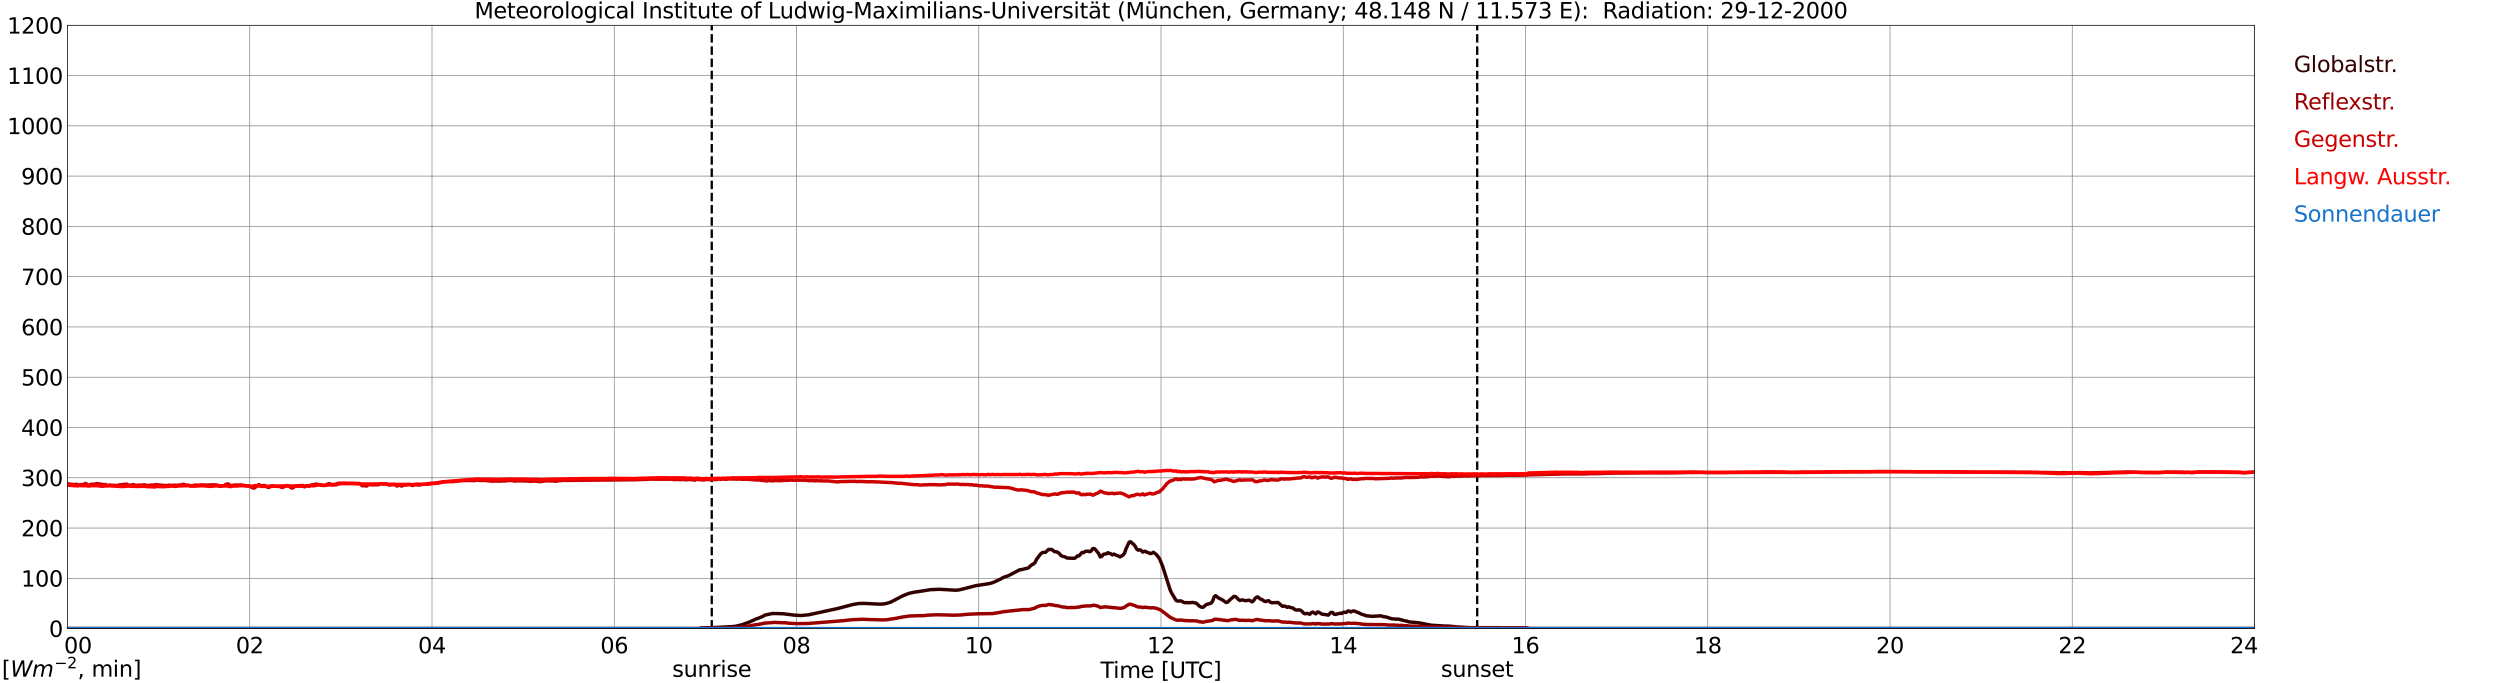 <?xml version="1.0" encoding="utf-8" standalone="no"?>
<!DOCTYPE svg PUBLIC "-//W3C//DTD SVG 1.1//EN"
  "http://www.w3.org/Graphics/SVG/1.1/DTD/svg11.dtd">
<svg xmlns:xlink="http://www.w3.org/1999/xlink" width="1085.4pt" height="296.64pt" viewBox="0 0 1085.4 296.64" xmlns="http://www.w3.org/2000/svg" version="1.1">
 <defs>
  <style type="text/css">*{stroke-linejoin: round; stroke-linecap: butt}</style>
 </defs>
 <g id="figure_1">
  <g id="patch_1">
   <path d="M 0 296.64 
L 1085.4 296.64 
L 1085.4 0 
L 0 0 
z
" style="fill: #ffffff"/>
  </g>
  <g id="axes_1">
   <g id="patch_2">
    <path d="M 29.306 272.909 
L 978.814 272.909 
L 978.814 10.976 
L 29.306 10.976 
z
" style="fill: #ffffff"/>
   </g>
   <g id="patch_3">
    <path d="M 978.814 272.909 
L 978.814 272.909 
L 978.814 10.976 
L 978.814 10.976 
z
" clip-path="url(#p1ed752c522)" style="fill: #d3d3d3; opacity: 0.25; stroke: #d3d3d3; stroke-linejoin: miter"/>
   </g>
   <g id="matplotlib.axis_1">
    <g id="xtick_1">
     <g id="line2d_1">
      <path d="M 29.306 272.909 
L 29.306 10.976 
" clip-path="url(#p1ed752c522)" style="fill: none; stroke: #808080; stroke-width: 0.3; stroke-linecap: square"/>
     </g>
     <g id="line2d_2"/>
     <g id="text_1">
      <!--    00 -->
      <g transform="translate(18.733 283.627) scale(0.095 -0.095)">
       <defs>
        <path id="DejaVuSans-20" transform="scale(0.016)"/>
        <path id="DejaVuSans-30" d="M 2034 4250 
Q 1547 4250 1301 3770 
Q 1056 3291 1056 2328 
Q 1056 1369 1301 889 
Q 1547 409 2034 409 
Q 2525 409 2770 889 
Q 3016 1369 3016 2328 
Q 3016 3291 2770 3770 
Q 2525 4250 2034 4250 
z
M 2034 4750 
Q 2819 4750 3233 4129 
Q 3647 3509 3647 2328 
Q 3647 1150 3233 529 
Q 2819 -91 2034 -91 
Q 1250 -91 836 529 
Q 422 1150 422 2328 
Q 422 3509 836 4129 
Q 1250 4750 2034 4750 
z
" transform="scale(0.016)"/>
       </defs>
       <use xlink:href="#DejaVuSans-20"/>
       <use xlink:href="#DejaVuSans-20" transform="translate(31.787 0)"/>
       <use xlink:href="#DejaVuSans-20" transform="translate(63.574 0)"/>
       <use xlink:href="#DejaVuSans-30" transform="translate(95.361 0)"/>
       <use xlink:href="#DejaVuSans-30" transform="translate(158.984 0)"/>
      </g>
     </g>
    </g>
    <g id="xtick_2">
     <g id="line2d_3">
      <path d="M 108.431 272.909 
L 108.431 10.976 
" clip-path="url(#p1ed752c522)" style="fill: none; stroke: #808080; stroke-width: 0.3; stroke-linecap: square"/>
     </g>
     <g id="line2d_4"/>
     <g id="text_2">
      <!-- 02 -->
      <g transform="translate(102.387 283.627) scale(0.095 -0.095)">
       <defs>
        <path id="DejaVuSans-32" d="M 1228 531 
L 3431 531 
L 3431 0 
L 469 0 
L 469 531 
Q 828 903 1448 1529 
Q 2069 2156 2228 2338 
Q 2531 2678 2651 2914 
Q 2772 3150 2772 3378 
Q 2772 3750 2511 3984 
Q 2250 4219 1831 4219 
Q 1534 4219 1204 4116 
Q 875 4013 500 3803 
L 500 4441 
Q 881 4594 1212 4672 
Q 1544 4750 1819 4750 
Q 2544 4750 2975 4387 
Q 3406 4025 3406 3419 
Q 3406 3131 3298 2873 
Q 3191 2616 2906 2266 
Q 2828 2175 2409 1742 
Q 1991 1309 1228 531 
z
" transform="scale(0.016)"/>
       </defs>
       <use xlink:href="#DejaVuSans-30"/>
       <use xlink:href="#DejaVuSans-32" transform="translate(63.623 0)"/>
      </g>
     </g>
    </g>
    <g id="xtick_3">
     <g id="line2d_5">
      <path d="M 187.557 272.909 
L 187.557 10.976 
" clip-path="url(#p1ed752c522)" style="fill: none; stroke: #808080; stroke-width: 0.3; stroke-linecap: square"/>
     </g>
     <g id="line2d_6"/>
     <g id="text_3">
      <!-- 04 -->
      <g transform="translate(181.513 283.627) scale(0.095 -0.095)">
       <defs>
        <path id="DejaVuSans-34" d="M 2419 4116 
L 825 1625 
L 2419 1625 
L 2419 4116 
z
M 2253 4666 
L 3047 4666 
L 3047 1625 
L 3713 1625 
L 3713 1100 
L 3047 1100 
L 3047 0 
L 2419 0 
L 2419 1100 
L 313 1100 
L 313 1709 
L 2253 4666 
z
" transform="scale(0.016)"/>
       </defs>
       <use xlink:href="#DejaVuSans-30"/>
       <use xlink:href="#DejaVuSans-34" transform="translate(63.623 0)"/>
      </g>
     </g>
    </g>
    <g id="xtick_4">
     <g id="line2d_7">
      <path d="M 266.683 272.909 
L 266.683 10.976 
" clip-path="url(#p1ed752c522)" style="fill: none; stroke: #808080; stroke-width: 0.3; stroke-linecap: square"/>
     </g>
     <g id="line2d_8"/>
     <g id="text_4">
      <!-- 06 -->
      <g transform="translate(260.638 283.627) scale(0.095 -0.095)">
       <defs>
        <path id="DejaVuSans-36" d="M 2113 2584 
Q 1688 2584 1439 2293 
Q 1191 2003 1191 1497 
Q 1191 994 1439 701 
Q 1688 409 2113 409 
Q 2538 409 2786 701 
Q 3034 994 3034 1497 
Q 3034 2003 2786 2293 
Q 2538 2584 2113 2584 
z
M 3366 4563 
L 3366 3988 
Q 3128 4100 2886 4159 
Q 2644 4219 2406 4219 
Q 1781 4219 1451 3797 
Q 1122 3375 1075 2522 
Q 1259 2794 1537 2939 
Q 1816 3084 2150 3084 
Q 2853 3084 3261 2657 
Q 3669 2231 3669 1497 
Q 3669 778 3244 343 
Q 2819 -91 2113 -91 
Q 1303 -91 875 529 
Q 447 1150 447 2328 
Q 447 3434 972 4092 
Q 1497 4750 2381 4750 
Q 2619 4750 2861 4703 
Q 3103 4656 3366 4563 
z
" transform="scale(0.016)"/>
       </defs>
       <use xlink:href="#DejaVuSans-30"/>
       <use xlink:href="#DejaVuSans-36" transform="translate(63.623 0)"/>
      </g>
     </g>
    </g>
    <g id="xtick_5">
     <g id="line2d_9">
      <path d="M 345.808 272.909 
L 345.808 10.976 
" clip-path="url(#p1ed752c522)" style="fill: none; stroke: #808080; stroke-width: 0.3; stroke-linecap: square"/>
     </g>
     <g id="line2d_10"/>
     <g id="text_5">
      <!-- 08 -->
      <g transform="translate(339.764 283.627) scale(0.095 -0.095)">
       <defs>
        <path id="DejaVuSans-38" d="M 2034 2216 
Q 1584 2216 1326 1975 
Q 1069 1734 1069 1313 
Q 1069 891 1326 650 
Q 1584 409 2034 409 
Q 2484 409 2743 651 
Q 3003 894 3003 1313 
Q 3003 1734 2745 1975 
Q 2488 2216 2034 2216 
z
M 1403 2484 
Q 997 2584 770 2862 
Q 544 3141 544 3541 
Q 544 4100 942 4425 
Q 1341 4750 2034 4750 
Q 2731 4750 3128 4425 
Q 3525 4100 3525 3541 
Q 3525 3141 3298 2862 
Q 3072 2584 2669 2484 
Q 3125 2378 3379 2068 
Q 3634 1759 3634 1313 
Q 3634 634 3220 271 
Q 2806 -91 2034 -91 
Q 1263 -91 848 271 
Q 434 634 434 1313 
Q 434 1759 690 2068 
Q 947 2378 1403 2484 
z
M 1172 3481 
Q 1172 3119 1398 2916 
Q 1625 2713 2034 2713 
Q 2441 2713 2670 2916 
Q 2900 3119 2900 3481 
Q 2900 3844 2670 4047 
Q 2441 4250 2034 4250 
Q 1625 4250 1398 4047 
Q 1172 3844 1172 3481 
z
" transform="scale(0.016)"/>
       </defs>
       <use xlink:href="#DejaVuSans-30"/>
       <use xlink:href="#DejaVuSans-38" transform="translate(63.623 0)"/>
      </g>
     </g>
    </g>
    <g id="xtick_6">
     <g id="line2d_11">
      <path d="M 424.934 272.909 
L 424.934 10.976 
" clip-path="url(#p1ed752c522)" style="fill: none; stroke: #808080; stroke-width: 0.3; stroke-linecap: square"/>
     </g>
     <g id="line2d_12"/>
     <g id="text_6">
      <!-- 10 -->
      <g transform="translate(418.89 283.627) scale(0.095 -0.095)">
       <defs>
        <path id="DejaVuSans-31" d="M 794 531 
L 1825 531 
L 1825 4091 
L 703 3866 
L 703 4441 
L 1819 4666 
L 2450 4666 
L 2450 531 
L 3481 531 
L 3481 0 
L 794 0 
L 794 531 
z
" transform="scale(0.016)"/>
       </defs>
       <use xlink:href="#DejaVuSans-31"/>
       <use xlink:href="#DejaVuSans-30" transform="translate(63.623 0)"/>
      </g>
     </g>
    </g>
    <g id="xtick_7">
     <g id="line2d_13">
      <path d="M 504.06 272.909 
L 504.06 10.976 
" clip-path="url(#p1ed752c522)" style="fill: none; stroke: #808080; stroke-width: 0.3; stroke-linecap: square"/>
     </g>
     <g id="line2d_14"/>
     <g id="text_7">
      <!-- 12 -->
      <g transform="translate(498.015 283.627) scale(0.095 -0.095)">
       <use xlink:href="#DejaVuSans-31"/>
       <use xlink:href="#DejaVuSans-32" transform="translate(63.623 0)"/>
      </g>
     </g>
    </g>
    <g id="xtick_8">
     <g id="line2d_15">
      <path d="M 583.185 272.909 
L 583.185 10.976 
" clip-path="url(#p1ed752c522)" style="fill: none; stroke: #808080; stroke-width: 0.3; stroke-linecap: square"/>
     </g>
     <g id="line2d_16"/>
     <g id="text_8">
      <!-- 14 -->
      <g transform="translate(577.141 283.627) scale(0.095 -0.095)">
       <use xlink:href="#DejaVuSans-31"/>
       <use xlink:href="#DejaVuSans-34" transform="translate(63.623 0)"/>
      </g>
     </g>
    </g>
    <g id="xtick_9">
     <g id="line2d_17">
      <path d="M 662.311 272.909 
L 662.311 10.976 
" clip-path="url(#p1ed752c522)" style="fill: none; stroke: #808080; stroke-width: 0.3; stroke-linecap: square"/>
     </g>
     <g id="line2d_18"/>
     <g id="text_9">
      <!-- 16 -->
      <g transform="translate(656.267 283.627) scale(0.095 -0.095)">
       <use xlink:href="#DejaVuSans-31"/>
       <use xlink:href="#DejaVuSans-36" transform="translate(63.623 0)"/>
      </g>
     </g>
    </g>
    <g id="xtick_10">
     <g id="line2d_19">
      <path d="M 741.437 272.909 
L 741.437 10.976 
" clip-path="url(#p1ed752c522)" style="fill: none; stroke: #808080; stroke-width: 0.3; stroke-linecap: square"/>
     </g>
     <g id="line2d_20"/>
     <g id="text_10">
      <!-- 18 -->
      <g transform="translate(735.392 283.627) scale(0.095 -0.095)">
       <use xlink:href="#DejaVuSans-31"/>
       <use xlink:href="#DejaVuSans-38" transform="translate(63.623 0)"/>
      </g>
     </g>
    </g>
    <g id="xtick_11">
     <g id="line2d_21">
      <path d="M 820.562 272.909 
L 820.562 10.976 
" clip-path="url(#p1ed752c522)" style="fill: none; stroke: #808080; stroke-width: 0.3; stroke-linecap: square"/>
     </g>
     <g id="line2d_22"/>
     <g id="text_11">
      <!-- 20 -->
      <g transform="translate(814.518 283.627) scale(0.095 -0.095)">
       <use xlink:href="#DejaVuSans-32"/>
       <use xlink:href="#DejaVuSans-30" transform="translate(63.623 0)"/>
      </g>
     </g>
    </g>
    <g id="xtick_12">
     <g id="line2d_23">
      <path d="M 899.688 272.909 
L 899.688 10.976 
" clip-path="url(#p1ed752c522)" style="fill: none; stroke: #808080; stroke-width: 0.3; stroke-linecap: square"/>
     </g>
     <g id="line2d_24"/>
     <g id="text_12">
      <!-- 22 -->
      <g transform="translate(893.644 283.627) scale(0.095 -0.095)">
       <use xlink:href="#DejaVuSans-32"/>
       <use xlink:href="#DejaVuSans-32" transform="translate(63.623 0)"/>
      </g>
     </g>
    </g>
    <g id="xtick_13">
     <g id="line2d_25">
      <path d="M 978.814 272.909 
L 978.814 10.976 
" clip-path="url(#p1ed752c522)" style="fill: none; stroke: #808080; stroke-width: 0.3; stroke-linecap: square"/>
     </g>
     <g id="line2d_26"/>
     <g id="text_13">
      <!-- 24    -->
      <g transform="translate(968.241 283.627) scale(0.095 -0.095)">
       <use xlink:href="#DejaVuSans-32"/>
       <use xlink:href="#DejaVuSans-34" transform="translate(63.623 0)"/>
       <use xlink:href="#DejaVuSans-20" transform="translate(127.246 0)"/>
       <use xlink:href="#DejaVuSans-20" transform="translate(159.033 0)"/>
       <use xlink:href="#DejaVuSans-20" transform="translate(190.82 0)"/>
      </g>
     </g>
    </g>
    <g id="text_14">
     <!-- Time [UTC] -->
     <g transform="translate(477.806 294.322) scale(0.095 -0.095)">
      <defs>
       <path id="DejaVuSans-54" d="M -19 4666 
L 3928 4666 
L 3928 4134 
L 2272 4134 
L 2272 0 
L 1638 0 
L 1638 4134 
L -19 4134 
L -19 4666 
z
" transform="scale(0.016)"/>
       <path id="DejaVuSans-69" d="M 603 3500 
L 1178 3500 
L 1178 0 
L 603 0 
L 603 3500 
z
M 603 4863 
L 1178 4863 
L 1178 4134 
L 603 4134 
L 603 4863 
z
" transform="scale(0.016)"/>
       <path id="DejaVuSans-6d" d="M 3328 2828 
Q 3544 3216 3844 3400 
Q 4144 3584 4550 3584 
Q 5097 3584 5394 3201 
Q 5691 2819 5691 2113 
L 5691 0 
L 5113 0 
L 5113 2094 
Q 5113 2597 4934 2840 
Q 4756 3084 4391 3084 
Q 3944 3084 3684 2787 
Q 3425 2491 3425 1978 
L 3425 0 
L 2847 0 
L 2847 2094 
Q 2847 2600 2669 2842 
Q 2491 3084 2119 3084 
Q 1678 3084 1418 2786 
Q 1159 2488 1159 1978 
L 1159 0 
L 581 0 
L 581 3500 
L 1159 3500 
L 1159 2956 
Q 1356 3278 1631 3431 
Q 1906 3584 2284 3584 
Q 2666 3584 2933 3390 
Q 3200 3197 3328 2828 
z
" transform="scale(0.016)"/>
       <path id="DejaVuSans-65" d="M 3597 1894 
L 3597 1613 
L 953 1613 
Q 991 1019 1311 708 
Q 1631 397 2203 397 
Q 2534 397 2845 478 
Q 3156 559 3463 722 
L 3463 178 
Q 3153 47 2828 -22 
Q 2503 -91 2169 -91 
Q 1331 -91 842 396 
Q 353 884 353 1716 
Q 353 2575 817 3079 
Q 1281 3584 2069 3584 
Q 2775 3584 3186 3129 
Q 3597 2675 3597 1894 
z
M 3022 2063 
Q 3016 2534 2758 2815 
Q 2500 3097 2075 3097 
Q 1594 3097 1305 2825 
Q 1016 2553 972 2059 
L 3022 2063 
z
" transform="scale(0.016)"/>
       <path id="DejaVuSans-5b" d="M 550 4863 
L 1875 4863 
L 1875 4416 
L 1125 4416 
L 1125 -397 
L 1875 -397 
L 1875 -844 
L 550 -844 
L 550 4863 
z
" transform="scale(0.016)"/>
       <path id="DejaVuSans-55" d="M 556 4666 
L 1191 4666 
L 1191 1831 
Q 1191 1081 1462 751 
Q 1734 422 2344 422 
Q 2950 422 3222 751 
Q 3494 1081 3494 1831 
L 3494 4666 
L 4128 4666 
L 4128 1753 
Q 4128 841 3676 375 
Q 3225 -91 2344 -91 
Q 1459 -91 1007 375 
Q 556 841 556 1753 
L 556 4666 
z
" transform="scale(0.016)"/>
       <path id="DejaVuSans-43" d="M 4122 4306 
L 4122 3641 
Q 3803 3938 3442 4084 
Q 3081 4231 2675 4231 
Q 1875 4231 1450 3742 
Q 1025 3253 1025 2328 
Q 1025 1406 1450 917 
Q 1875 428 2675 428 
Q 3081 428 3442 575 
Q 3803 722 4122 1019 
L 4122 359 
Q 3791 134 3420 21 
Q 3050 -91 2638 -91 
Q 1578 -91 968 557 
Q 359 1206 359 2328 
Q 359 3453 968 4101 
Q 1578 4750 2638 4750 
Q 3056 4750 3426 4639 
Q 3797 4528 4122 4306 
z
" transform="scale(0.016)"/>
       <path id="DejaVuSans-5d" d="M 1947 4863 
L 1947 -844 
L 622 -844 
L 622 -397 
L 1369 -397 
L 1369 4416 
L 622 4416 
L 622 4863 
L 1947 4863 
z
" transform="scale(0.016)"/>
      </defs>
      <use xlink:href="#DejaVuSans-54"/>
      <use xlink:href="#DejaVuSans-69" transform="translate(57.959 0)"/>
      <use xlink:href="#DejaVuSans-6d" transform="translate(85.742 0)"/>
      <use xlink:href="#DejaVuSans-65" transform="translate(183.154 0)"/>
      <use xlink:href="#DejaVuSans-20" transform="translate(244.678 0)"/>
      <use xlink:href="#DejaVuSans-5b" transform="translate(276.465 0)"/>
      <use xlink:href="#DejaVuSans-55" transform="translate(315.479 0)"/>
      <use xlink:href="#DejaVuSans-54" transform="translate(388.672 0)"/>
      <use xlink:href="#DejaVuSans-43" transform="translate(443.881 0)"/>
      <use xlink:href="#DejaVuSans-5d" transform="translate(513.705 0)"/>
     </g>
    </g>
   </g>
   <g id="matplotlib.axis_2">
    <g id="ytick_1">
     <g id="line2d_27">
      <path d="M 29.306 272.909 
L 978.814 272.909 
" clip-path="url(#p1ed752c522)" style="fill: none; stroke: #808080; stroke-width: 0.3; stroke-linecap: square"/>
     </g>
     <g id="line2d_28"/>
     <g id="text_15">
      <!-- 0 -->
      <g transform="translate(21.261 276.518) scale(0.095 -0.095)">
       <use xlink:href="#DejaVuSans-30"/>
      </g>
     </g>
    </g>
    <g id="ytick_2">
     <g id="line2d_29">
      <path d="M 29.306 251.081 
L 978.814 251.081 
" clip-path="url(#p1ed752c522)" style="fill: none; stroke: #808080; stroke-width: 0.3; stroke-linecap: square"/>
     </g>
     <g id="line2d_30"/>
     <g id="text_16">
      <!-- 100 -->
      <g transform="translate(9.173 254.69) scale(0.095 -0.095)">
       <use xlink:href="#DejaVuSans-31"/>
       <use xlink:href="#DejaVuSans-30" transform="translate(63.623 0)"/>
       <use xlink:href="#DejaVuSans-30" transform="translate(127.246 0)"/>
      </g>
     </g>
    </g>
    <g id="ytick_3">
     <g id="line2d_31">
      <path d="M 29.306 229.253 
L 978.814 229.253 
" clip-path="url(#p1ed752c522)" style="fill: none; stroke: #808080; stroke-width: 0.3; stroke-linecap: square"/>
     </g>
     <g id="line2d_32"/>
     <g id="text_17">
      <!-- 200 -->
      <g transform="translate(9.173 232.863) scale(0.095 -0.095)">
       <use xlink:href="#DejaVuSans-32"/>
       <use xlink:href="#DejaVuSans-30" transform="translate(63.623 0)"/>
       <use xlink:href="#DejaVuSans-30" transform="translate(127.246 0)"/>
      </g>
     </g>
    </g>
    <g id="ytick_4">
     <g id="line2d_33">
      <path d="M 29.306 207.426 
L 978.814 207.426 
" clip-path="url(#p1ed752c522)" style="fill: none; stroke: #808080; stroke-width: 0.3; stroke-linecap: square"/>
     </g>
     <g id="line2d_34"/>
     <g id="text_18">
      <!-- 300 -->
      <g transform="translate(9.173 211.035) scale(0.095 -0.095)">
       <defs>
        <path id="DejaVuSans-33" d="M 2597 2516 
Q 3050 2419 3304 2112 
Q 3559 1806 3559 1356 
Q 3559 666 3084 287 
Q 2609 -91 1734 -91 
Q 1441 -91 1130 -33 
Q 819 25 488 141 
L 488 750 
Q 750 597 1062 519 
Q 1375 441 1716 441 
Q 2309 441 2620 675 
Q 2931 909 2931 1356 
Q 2931 1769 2642 2001 
Q 2353 2234 1838 2234 
L 1294 2234 
L 1294 2753 
L 1863 2753 
Q 2328 2753 2575 2939 
Q 2822 3125 2822 3475 
Q 2822 3834 2567 4026 
Q 2313 4219 1838 4219 
Q 1578 4219 1281 4162 
Q 984 4106 628 3988 
L 628 4550 
Q 988 4650 1302 4700 
Q 1616 4750 1894 4750 
Q 2613 4750 3031 4423 
Q 3450 4097 3450 3541 
Q 3450 3153 3228 2886 
Q 3006 2619 2597 2516 
z
" transform="scale(0.016)"/>
       </defs>
       <use xlink:href="#DejaVuSans-33"/>
       <use xlink:href="#DejaVuSans-30" transform="translate(63.623 0)"/>
       <use xlink:href="#DejaVuSans-30" transform="translate(127.246 0)"/>
      </g>
     </g>
    </g>
    <g id="ytick_5">
     <g id="line2d_35">
      <path d="M 29.306 185.598 
L 978.814 185.598 
" clip-path="url(#p1ed752c522)" style="fill: none; stroke: #808080; stroke-width: 0.3; stroke-linecap: square"/>
     </g>
     <g id="line2d_36"/>
     <g id="text_19">
      <!-- 400 -->
      <g transform="translate(9.173 189.207) scale(0.095 -0.095)">
       <use xlink:href="#DejaVuSans-34"/>
       <use xlink:href="#DejaVuSans-30" transform="translate(63.623 0)"/>
       <use xlink:href="#DejaVuSans-30" transform="translate(127.246 0)"/>
      </g>
     </g>
    </g>
    <g id="ytick_6">
     <g id="line2d_37">
      <path d="M 29.306 163.77 
L 978.814 163.77 
" clip-path="url(#p1ed752c522)" style="fill: none; stroke: #808080; stroke-width: 0.3; stroke-linecap: square"/>
     </g>
     <g id="line2d_38"/>
     <g id="text_20">
      <!-- 500 -->
      <g transform="translate(9.173 167.379) scale(0.095 -0.095)">
       <defs>
        <path id="DejaVuSans-35" d="M 691 4666 
L 3169 4666 
L 3169 4134 
L 1269 4134 
L 1269 2991 
Q 1406 3038 1543 3061 
Q 1681 3084 1819 3084 
Q 2600 3084 3056 2656 
Q 3513 2228 3513 1497 
Q 3513 744 3044 326 
Q 2575 -91 1722 -91 
Q 1428 -91 1123 -41 
Q 819 9 494 109 
L 494 744 
Q 775 591 1075 516 
Q 1375 441 1709 441 
Q 2250 441 2565 725 
Q 2881 1009 2881 1497 
Q 2881 1984 2565 2268 
Q 2250 2553 1709 2553 
Q 1456 2553 1204 2497 
Q 953 2441 691 2322 
L 691 4666 
z
" transform="scale(0.016)"/>
       </defs>
       <use xlink:href="#DejaVuSans-35"/>
       <use xlink:href="#DejaVuSans-30" transform="translate(63.623 0)"/>
       <use xlink:href="#DejaVuSans-30" transform="translate(127.246 0)"/>
      </g>
     </g>
    </g>
    <g id="ytick_7">
     <g id="line2d_39">
      <path d="M 29.306 141.942 
L 978.814 141.942 
" clip-path="url(#p1ed752c522)" style="fill: none; stroke: #808080; stroke-width: 0.3; stroke-linecap: square"/>
     </g>
     <g id="line2d_40"/>
     <g id="text_21">
      <!-- 600 -->
      <g transform="translate(9.173 145.551) scale(0.095 -0.095)">
       <use xlink:href="#DejaVuSans-36"/>
       <use xlink:href="#DejaVuSans-30" transform="translate(63.623 0)"/>
       <use xlink:href="#DejaVuSans-30" transform="translate(127.246 0)"/>
      </g>
     </g>
    </g>
    <g id="ytick_8">
     <g id="line2d_41">
      <path d="M 29.306 120.114 
L 978.814 120.114 
" clip-path="url(#p1ed752c522)" style="fill: none; stroke: #808080; stroke-width: 0.3; stroke-linecap: square"/>
     </g>
     <g id="line2d_42"/>
     <g id="text_22">
      <!-- 700 -->
      <g transform="translate(9.173 123.724) scale(0.095 -0.095)">
       <defs>
        <path id="DejaVuSans-37" d="M 525 4666 
L 3525 4666 
L 3525 4397 
L 1831 0 
L 1172 0 
L 2766 4134 
L 525 4134 
L 525 4666 
z
" transform="scale(0.016)"/>
       </defs>
       <use xlink:href="#DejaVuSans-37"/>
       <use xlink:href="#DejaVuSans-30" transform="translate(63.623 0)"/>
       <use xlink:href="#DejaVuSans-30" transform="translate(127.246 0)"/>
      </g>
     </g>
    </g>
    <g id="ytick_9">
     <g id="line2d_43">
      <path d="M 29.306 98.287 
L 978.814 98.287 
" clip-path="url(#p1ed752c522)" style="fill: none; stroke: #808080; stroke-width: 0.3; stroke-linecap: square"/>
     </g>
     <g id="line2d_44"/>
     <g id="text_23">
      <!-- 800 -->
      <g transform="translate(9.173 101.896) scale(0.095 -0.095)">
       <use xlink:href="#DejaVuSans-38"/>
       <use xlink:href="#DejaVuSans-30" transform="translate(63.623 0)"/>
       <use xlink:href="#DejaVuSans-30" transform="translate(127.246 0)"/>
      </g>
     </g>
    </g>
    <g id="ytick_10">
     <g id="line2d_45">
      <path d="M 29.306 76.459 
L 978.814 76.459 
" clip-path="url(#p1ed752c522)" style="fill: none; stroke: #808080; stroke-width: 0.3; stroke-linecap: square"/>
     </g>
     <g id="line2d_46"/>
     <g id="text_24">
      <!-- 900 -->
      <g transform="translate(9.173 80.068) scale(0.095 -0.095)">
       <defs>
        <path id="DejaVuSans-39" d="M 703 97 
L 703 672 
Q 941 559 1184 500 
Q 1428 441 1663 441 
Q 2288 441 2617 861 
Q 2947 1281 2994 2138 
Q 2813 1869 2534 1725 
Q 2256 1581 1919 1581 
Q 1219 1581 811 2004 
Q 403 2428 403 3163 
Q 403 3881 828 4315 
Q 1253 4750 1959 4750 
Q 2769 4750 3195 4129 
Q 3622 3509 3622 2328 
Q 3622 1225 3098 567 
Q 2575 -91 1691 -91 
Q 1453 -91 1209 -44 
Q 966 3 703 97 
z
M 1959 2075 
Q 2384 2075 2632 2365 
Q 2881 2656 2881 3163 
Q 2881 3666 2632 3958 
Q 2384 4250 1959 4250 
Q 1534 4250 1286 3958 
Q 1038 3666 1038 3163 
Q 1038 2656 1286 2365 
Q 1534 2075 1959 2075 
z
" transform="scale(0.016)"/>
       </defs>
       <use xlink:href="#DejaVuSans-39"/>
       <use xlink:href="#DejaVuSans-30" transform="translate(63.623 0)"/>
       <use xlink:href="#DejaVuSans-30" transform="translate(127.246 0)"/>
      </g>
     </g>
    </g>
    <g id="ytick_11">
     <g id="line2d_47">
      <path d="M 29.306 54.631 
L 978.814 54.631 
" clip-path="url(#p1ed752c522)" style="fill: none; stroke: #808080; stroke-width: 0.3; stroke-linecap: square"/>
     </g>
     <g id="line2d_48"/>
     <g id="text_25">
      <!-- 1000 -->
      <g transform="translate(3.128 58.24) scale(0.095 -0.095)">
       <use xlink:href="#DejaVuSans-31"/>
       <use xlink:href="#DejaVuSans-30" transform="translate(63.623 0)"/>
       <use xlink:href="#DejaVuSans-30" transform="translate(127.246 0)"/>
       <use xlink:href="#DejaVuSans-30" transform="translate(190.869 0)"/>
      </g>
     </g>
    </g>
    <g id="ytick_12">
     <g id="line2d_49">
      <path d="M 29.306 32.803 
L 978.814 32.803 
" clip-path="url(#p1ed752c522)" style="fill: none; stroke: #808080; stroke-width: 0.3; stroke-linecap: square"/>
     </g>
     <g id="line2d_50"/>
     <g id="text_26">
      <!-- 1100 -->
      <g transform="translate(3.128 36.413) scale(0.095 -0.095)">
       <use xlink:href="#DejaVuSans-31"/>
       <use xlink:href="#DejaVuSans-31" transform="translate(63.623 0)"/>
       <use xlink:href="#DejaVuSans-30" transform="translate(127.246 0)"/>
       <use xlink:href="#DejaVuSans-30" transform="translate(190.869 0)"/>
      </g>
     </g>
    </g>
    <g id="ytick_13">
     <g id="line2d_51">
      <path d="M 29.306 10.976 
L 978.814 10.976 
" clip-path="url(#p1ed752c522)" style="fill: none; stroke: #808080; stroke-width: 0.3; stroke-linecap: square"/>
     </g>
     <g id="line2d_52"/>
     <g id="text_27">
      <!-- 1200 -->
      <g transform="translate(3.128 14.585) scale(0.095 -0.095)">
       <use xlink:href="#DejaVuSans-31"/>
       <use xlink:href="#DejaVuSans-32" transform="translate(63.623 0)"/>
       <use xlink:href="#DejaVuSans-30" transform="translate(127.246 0)"/>
       <use xlink:href="#DejaVuSans-30" transform="translate(190.869 0)"/>
      </g>
     </g>
    </g>
   </g>
   <g id="line2d_53">
    <path d="M 309.015 272.909 
L 309.015 10.976 
" clip-path="url(#p1ed752c522)" style="fill: none; stroke-dasharray: 3.7,1.6; stroke-dashoffset: 0; stroke: #000000"/>
   </g>
   <g id="line2d_54">
    <path d="M 641.343 272.909 
L 641.343 10.976 
" clip-path="url(#p1ed752c522)" style="fill: none; stroke-dasharray: 3.7,1.6; stroke-dashoffset: 0; stroke: #000000"/>
   </g>
   <g id="line2d_55">
    <path d="M 29.306 272.909 
L 303.608 272.909 
L 304.267 272.682 
L 307.564 272.544 
L 310.202 272.453 
L 315.477 272.178 
L 317.455 272.086 
L 319.433 271.903 
L 322.071 271.263 
L 325.368 270.073 
L 328.005 268.836 
L 329.324 268.38 
L 331.302 267.554 
L 331.961 267.098 
L 335.258 266.365 
L 336.577 266.365 
L 339.874 266.457 
L 345.149 267.098 
L 347.787 267.236 
L 351.083 266.915 
L 363.612 264.215 
L 370.206 262.475 
L 372.843 262.019 
L 374.821 261.973 
L 377.459 262.065 
L 378.777 262.156 
L 382.074 262.294 
L 383.393 262.248 
L 384.712 262.019 
L 386.69 261.423 
L 389.328 260.05 
L 391.965 258.677 
L 394.603 257.625 
L 396.581 257.169 
L 402.515 256.252 
L 403.834 256.023 
L 407.79 255.842 
L 415.043 256.252 
L 416.362 256.115 
L 419 255.475 
L 423.615 254.285 
L 429.55 253.371 
L 430.869 253.004 
L 432.187 252.454 
L 434.165 251.539 
L 435.484 250.762 
L 436.803 250.258 
L 437.462 250.121 
L 440.1 248.748 
L 442.737 247.375 
L 444.056 247.191 
L 445.375 246.827 
L 446.034 246.735 
L 446.694 246.414 
L 447.353 245.683 
L 448.012 245.179 
L 448.672 244.858 
L 449.331 244.31 
L 449.991 242.937 
L 451.309 241.106 
L 451.969 240.329 
L 452.628 239.87 
L 453.947 239.779 
L 455.266 238.497 
L 455.925 238.589 
L 456.584 238.543 
L 457.903 239.549 
L 458.563 239.549 
L 459.222 239.779 
L 459.881 240.283 
L 460.541 241.106 
L 461.2 241.472 
L 462.519 241.839 
L 463.178 242.25 
L 464.497 242.341 
L 466.475 242.387 
L 467.134 242.02 
L 467.794 241.335 
L 468.453 241.335 
L 469.772 239.87 
L 470.431 239.962 
L 471.091 239.412 
L 472.409 239.277 
L 473.069 239.549 
L 473.728 239.231 
L 474.388 238.222 
L 475.047 238.131 
L 475.706 238.727 
L 477.025 240.375 
L 477.685 241.793 
L 478.344 241.564 
L 479.003 240.693 
L 479.663 240.512 
L 480.322 240.512 
L 480.981 239.962 
L 482.3 240.466 
L 482.96 240.922 
L 483.619 240.558 
L 484.938 241.197 
L 485.597 241.381 
L 486.256 241.793 
L 487.575 241.014 
L 488.235 240.099 
L 488.894 238.222 
L 490.213 235.387 
L 490.872 235.204 
L 491.532 235.843 
L 492.191 236.301 
L 492.85 237.17 
L 493.51 238.36 
L 494.169 238.864 
L 494.828 238.681 
L 495.488 239.002 
L 496.147 239.687 
L 496.807 239.366 
L 497.466 239.412 
L 498.125 239.87 
L 498.785 240.008 
L 499.444 240.375 
L 500.103 240.145 
L 500.763 239.779 
L 502.082 240.785 
L 503.4 242.525 
L 504.719 245.727 
L 508.016 256.069 
L 508.675 257.487 
L 510.654 260.738 
L 511.313 260.967 
L 512.632 260.875 
L 513.291 261.148 
L 513.95 261.561 
L 514.61 261.698 
L 515.269 261.606 
L 515.929 261.698 
L 517.907 261.561 
L 519.226 261.836 
L 519.885 262.294 
L 520.544 263.025 
L 521.204 263.438 
L 521.863 263.667 
L 522.522 263.575 
L 523.182 262.888 
L 523.841 262.429 
L 525.819 261.881 
L 526.479 260.967 
L 527.138 259.135 
L 527.797 258.631 
L 529.116 259.686 
L 530.435 260.279 
L 532.413 261.606 
L 533.073 261.377 
L 533.732 260.646 
L 535.71 258.952 
L 536.369 258.998 
L 537.029 259.548 
L 537.688 260.325 
L 538.348 260.692 
L 539.007 260.463 
L 539.666 260.508 
L 540.326 260.738 
L 540.985 260.783 
L 542.304 260.554 
L 543.623 261.286 
L 544.282 260.738 
L 544.941 259.777 
L 545.601 259.227 
L 546.26 259.227 
L 546.919 259.913 
L 548.238 260.508 
L 548.898 261.013 
L 549.557 261.194 
L 550.216 260.875 
L 550.876 260.829 
L 551.535 261.469 
L 552.195 261.698 
L 554.173 261.606 
L 554.832 261.561 
L 556.81 263.254 
L 557.47 263.117 
L 558.129 263.254 
L 558.788 263.667 
L 559.448 263.438 
L 560.107 263.711 
L 561.426 264.031 
L 562.085 264.582 
L 562.745 264.902 
L 564.063 264.765 
L 564.723 264.992 
L 565.382 265.542 
L 566.042 266.273 
L 566.701 266.502 
L 567.36 266.273 
L 568.679 266.686 
L 569.338 265.954 
L 569.998 265.725 
L 570.657 266.184 
L 571.317 266.502 
L 571.976 265.679 
L 572.635 265.817 
L 573.954 266.64 
L 575.273 266.823 
L 575.932 266.869 
L 576.592 267.098 
L 577.91 265.863 
L 578.57 265.909 
L 579.229 266.686 
L 579.889 266.732 
L 581.867 266.23 
L 582.526 266.365 
L 583.185 265.863 
L 583.845 265.817 
L 584.504 265.909 
L 585.164 265.267 
L 585.823 265.313 
L 586.482 265.725 
L 587.142 265.359 
L 587.801 265.221 
L 589.779 266 
L 591.098 266.64 
L 592.417 267.052 
L 593.076 267.327 
L 595.714 267.6 
L 597.032 267.511 
L 599.67 267.373 
L 600.329 267.692 
L 601.648 267.829 
L 604.286 268.655 
L 605.604 268.746 
L 606.264 268.836 
L 606.923 268.746 
L 610.22 269.615 
L 610.879 269.661 
L 611.539 269.982 
L 615.495 270.346 
L 617.473 270.667 
L 618.792 270.942 
L 621.429 271.444 
L 627.364 271.811 
L 628.683 271.811 
L 631.32 272.04 
L 632.639 272.223 
L 638.573 272.544 
L 643.189 272.636 
L 645.827 272.725 
L 662.97 272.817 
L 664.289 272.909 
L 978.154 272.909 
L 978.154 272.909 
" clip-path="url(#p1ed752c522)" style="fill: none; stroke: #330000; stroke-width: 1.5; stroke-linecap: square"/>
   </g>
   <g id="line2d_56">
    <path d="M 29.306 272.909 
L 303.608 272.909 
L 304.267 272.68 
L 318.114 272.588 
L 322.071 272.263 
L 323.39 272.075 
L 324.708 271.889 
L 328.005 271.237 
L 329.324 271.097 
L 331.961 270.54 
L 333.28 270.447 
L 336.577 270.213 
L 337.896 270.307 
L 340.533 270.401 
L 341.193 270.401 
L 342.512 270.586 
L 346.468 270.772 
L 351.083 270.68 
L 366.249 269.469 
L 368.887 269.144 
L 370.206 269.05 
L 374.162 268.864 
L 376.799 268.958 
L 380.096 269.05 
L 382.734 269.144 
L 384.712 269.098 
L 389.328 268.399 
L 390.646 268.074 
L 391.306 268.026 
L 391.965 267.84 
L 393.284 267.701 
L 394.603 267.467 
L 397.899 267.327 
L 401.196 267.282 
L 402.515 267.096 
L 406.471 266.908 
L 411.087 267.002 
L 413.725 267.096 
L 417.022 267.002 
L 419.659 266.723 
L 424.275 266.491 
L 430.869 266.398 
L 434.165 265.885 
L 435.484 265.605 
L 438.781 265.234 
L 441.419 264.955 
L 444.056 264.675 
L 446.694 264.675 
L 449.331 264.025 
L 449.991 263.558 
L 451.309 263.093 
L 452.628 262.813 
L 453.947 262.859 
L 455.266 262.442 
L 457.244 262.674 
L 457.903 262.859 
L 459.222 262.999 
L 461.2 263.512 
L 462.519 263.606 
L 463.178 263.791 
L 467.134 263.746 
L 467.794 263.558 
L 468.453 263.606 
L 469.772 263.187 
L 470.431 263.233 
L 471.091 263.093 
L 473.728 263.047 
L 474.388 262.813 
L 475.047 262.768 
L 476.366 263.093 
L 477.025 263.326 
L 477.685 263.746 
L 479.663 263.466 
L 482.3 263.697 
L 482.96 263.885 
L 483.619 263.791 
L 484.938 263.977 
L 486.256 264.117 
L 487.575 263.931 
L 488.235 263.652 
L 488.894 263.139 
L 490.213 262.349 
L 490.872 262.349 
L 492.85 262.999 
L 493.51 263.326 
L 494.169 263.512 
L 495.488 263.606 
L 496.147 263.791 
L 496.807 263.652 
L 497.466 263.652 
L 498.785 263.837 
L 499.444 263.931 
L 500.763 263.837 
L 502.082 264.117 
L 503.4 264.63 
L 504.06 264.955 
L 506.038 266.443 
L 508.016 267.98 
L 509.335 268.631 
L 510.654 269.189 
L 511.313 269.283 
L 512.632 269.189 
L 514.61 269.469 
L 515.269 269.423 
L 516.588 269.517 
L 517.907 269.517 
L 519.226 269.563 
L 519.885 269.654 
L 520.544 269.934 
L 521.204 269.934 
L 521.863 270.121 
L 522.522 270.121 
L 523.182 269.888 
L 526.479 269.377 
L 527.138 268.91 
L 527.797 268.818 
L 533.073 269.469 
L 534.391 269.144 
L 536.369 268.91 
L 537.029 269.004 
L 537.688 269.237 
L 538.348 269.329 
L 539.666 269.283 
L 540.985 269.377 
L 542.304 269.283 
L 543.623 269.517 
L 545.601 268.958 
L 546.26 269.004 
L 546.919 269.189 
L 548.238 269.329 
L 548.898 269.469 
L 551.535 269.517 
L 552.195 269.654 
L 554.832 269.563 
L 556.81 270.073 
L 558.129 270.073 
L 558.788 270.213 
L 559.448 270.121 
L 562.085 270.401 
L 562.745 270.492 
L 564.063 270.492 
L 564.723 270.492 
L 566.042 270.82 
L 566.701 270.912 
L 568.02 270.866 
L 568.679 270.912 
L 569.998 270.726 
L 571.317 270.912 
L 571.976 270.726 
L 573.295 270.82 
L 573.954 270.957 
L 577.251 270.912 
L 577.91 270.772 
L 578.57 270.772 
L 579.229 270.912 
L 582.526 270.866 
L 583.185 270.726 
L 584.504 270.726 
L 585.164 270.54 
L 585.823 270.54 
L 586.482 270.68 
L 587.801 270.586 
L 590.439 270.82 
L 591.098 270.957 
L 592.417 271.051 
L 593.736 271.145 
L 600.989 271.191 
L 602.967 271.376 
L 605.604 271.376 
L 606.264 271.516 
L 606.923 271.425 
L 607.582 271.564 
L 608.242 271.47 
L 610.22 271.704 
L 610.879 271.656 
L 612.198 271.844 
L 613.517 271.844 
L 616.154 271.935 
L 621.429 272.215 
L 626.705 272.309 
L 628.023 272.309 
L 631.32 272.309 
L 631.98 272.448 
L 633.298 272.4 
L 635.936 272.494 
L 637.255 272.494 
L 662.97 272.54 
L 663.63 272.909 
L 978.154 272.909 
L 978.154 272.909 
" clip-path="url(#p1ed752c522)" style="fill: none; stroke: #990000; stroke-width: 1.5; stroke-linecap: square"/>
   </g>
   <g id="line2d_57">
    <path d="M 29.306 209.968 
L 29.965 210.15 
L 32.603 210.372 
L 33.262 210.217 
L 33.921 210.774 
L 34.581 210.394 
L 35.9 210.442 
L 37.218 209.886 
L 38.537 210.874 
L 39.197 210.344 
L 40.515 210.163 
L 41.175 210.392 
L 41.834 209.929 
L 44.472 210.281 
L 45.131 210.481 
L 45.79 210.326 
L 46.45 210.852 
L 47.109 210.634 
L 47.768 210.558 
L 48.428 210.689 
L 51.065 210.765 
L 51.725 210.512 
L 55.022 210.189 
L 55.681 210.577 
L 56.34 210.711 
L 57.659 210.412 
L 58.319 210.495 
L 58.978 210.774 
L 60.297 210.591 
L 60.956 210.628 
L 62.275 210.512 
L 62.934 210.501 
L 64.253 210.887 
L 64.912 210.643 
L 65.572 210.671 
L 66.231 210.556 
L 66.89 210.719 
L 67.55 210.34 
L 68.869 210.521 
L 70.847 210.732 
L 71.506 210.726 
L 72.166 210.863 
L 73.484 210.584 
L 74.144 210.767 
L 75.462 210.639 
L 76.781 210.724 
L 78.1 210.543 
L 78.759 210.543 
L 79.419 210.259 
L 80.078 210.331 
L 80.737 210.715 
L 81.397 210.551 
L 82.716 210.964 
L 83.375 210.986 
L 84.694 210.577 
L 86.013 210.656 
L 87.331 210.51 
L 89.969 210.619 
L 91.947 210.486 
L 93.925 210.523 
L 94.584 210.719 
L 95.244 211.082 
L 95.903 211.11 
L 96.563 210.905 
L 97.222 210.881 
L 97.881 210.385 
L 98.541 210.141 
L 99.2 210.134 
L 99.86 210.837 
L 101.838 210.606 
L 102.497 210.558 
L 103.816 210.604 
L 104.475 210.481 
L 105.135 210.673 
L 105.794 210.671 
L 107.113 210.968 
L 107.772 210.944 
L 108.431 211.097 
L 109.75 211.857 
L 110.41 211.894 
L 112.388 210.401 
L 113.047 210.778 
L 113.707 211.016 
L 114.366 210.783 
L 115.025 210.798 
L 115.685 211.348 
L 116.344 211.586 
L 117.003 211.564 
L 117.663 211.088 
L 118.322 210.955 
L 121.619 211.272 
L 122.278 211.612 
L 122.938 211.52 
L 124.257 210.85 
L 124.916 210.863 
L 125.575 211.04 
L 126.235 211.68 
L 126.894 211.92 
L 128.213 211.099 
L 129.532 210.898 
L 131.51 210.765 
L 132.169 211.389 
L 132.829 211.049 
L 133.488 210.887 
L 134.147 211.138 
L 134.807 210.704 
L 135.466 210.475 
L 136.125 210.497 
L 136.785 210.235 
L 137.444 210.193 
L 140.082 210.778 
L 141.4 210.719 
L 142.06 210.252 
L 142.719 209.986 
L 143.379 210.093 
L 144.038 210.499 
L 144.697 210.294 
L 145.357 210.281 
L 146.016 210.143 
L 146.676 209.881 
L 147.335 209.792 
L 147.994 209.96 
L 149.313 209.942 
L 150.632 209.995 
L 153.929 209.881 
L 154.588 209.96 
L 155.907 209.864 
L 156.566 210.23 
L 157.226 210.879 
L 157.885 210.87 
L 159.204 211.016 
L 159.863 210.584 
L 160.523 210.302 
L 161.182 210.508 
L 162.501 210.527 
L 163.16 210.394 
L 163.819 210.514 
L 164.479 210.374 
L 165.138 210.06 
L 166.457 210.132 
L 167.116 210.134 
L 168.435 210.388 
L 169.094 210.643 
L 169.754 210.446 
L 170.413 210.492 
L 171.073 210.305 
L 171.732 210.599 
L 172.391 211.055 
L 173.051 210.673 
L 173.71 210.732 
L 174.37 211.047 
L 175.029 210.689 
L 177.666 210.427 
L 178.326 210.464 
L 178.985 210.789 
L 180.304 210.462 
L 180.963 210.473 
L 181.623 210.61 
L 182.941 210.403 
L 187.557 209.761 
L 188.217 209.833 
L 191.513 209.353 
L 192.173 209.126 
L 196.788 209.108 
L 198.107 208.862 
L 199.426 208.851 
L 200.085 208.698 
L 203.382 208.606 
L 206.02 208.687 
L 206.679 208.48 
L 209.317 208.624 
L 210.635 208.604 
L 211.954 208.75 
L 213.932 208.905 
L 215.251 208.816 
L 215.91 208.901 
L 216.57 208.84 
L 217.229 208.892 
L 218.548 208.779 
L 219.207 208.822 
L 221.186 208.598 
L 221.845 208.604 
L 223.164 208.807 
L 223.823 208.868 
L 224.482 208.746 
L 227.779 208.79 
L 228.439 208.875 
L 229.098 208.827 
L 230.417 208.993 
L 231.076 208.908 
L 232.395 208.884 
L 233.054 208.921 
L 233.714 209.126 
L 235.033 209.056 
L 237.011 208.744 
L 239.648 208.814 
L 241.626 208.936 
L 242.286 208.716 
L 244.923 208.539 
L 246.242 208.589 
L 248.22 208.558 
L 275.914 208.288 
L 279.211 208.155 
L 280.53 208.15 
L 281.849 208.028 
L 291.739 208.065 
L 292.399 208.214 
L 293.717 208.157 
L 295.696 208.272 
L 296.355 208.067 
L 297.674 208.336 
L 298.992 208.196 
L 300.971 208.268 
L 301.63 208.521 
L 302.289 208.115 
L 305.586 208.399 
L 306.246 208.203 
L 308.883 208.238 
L 310.202 208.187 
L 310.861 208.224 
L 312.18 207.96 
L 312.839 208.152 
L 313.499 207.978 
L 315.477 208.087 
L 316.136 207.936 
L 319.433 207.984 
L 320.093 208.065 
L 320.752 207.925 
L 322.071 208.08 
L 324.049 208.056 
L 328.665 208.397 
L 329.324 208.342 
L 330.643 208.571 
L 331.302 208.534 
L 331.961 208.726 
L 333.28 208.777 
L 333.94 208.591 
L 335.258 208.809 
L 336.577 208.595 
L 337.236 208.681 
L 337.896 208.626 
L 338.555 208.711 
L 341.193 208.534 
L 342.512 208.556 
L 343.171 208.39 
L 344.49 208.554 
L 345.808 208.486 
L 347.127 208.499 
L 347.787 208.443 
L 349.105 208.53 
L 349.765 208.449 
L 351.083 208.689 
L 353.062 208.644 
L 353.721 208.794 
L 354.38 208.694 
L 357.677 208.807 
L 359.655 208.794 
L 360.974 208.958 
L 363.612 209.22 
L 364.93 209.08 
L 370.865 208.958 
L 372.184 209.076 
L 373.502 209.017 
L 377.459 209.183 
L 378.118 209.115 
L 378.777 209.178 
L 379.437 209.124 
L 380.096 209.25 
L 381.415 209.242 
L 386.031 209.499 
L 386.69 209.449 
L 387.349 209.576 
L 388.009 209.584 
L 388.668 209.704 
L 389.328 209.707 
L 389.987 209.872 
L 390.646 209.779 
L 396.581 210.414 
L 398.559 210.427 
L 399.218 210.617 
L 401.856 210.47 
L 402.515 210.501 
L 403.175 210.394 
L 405.153 210.446 
L 405.812 210.374 
L 406.471 210.529 
L 407.131 210.444 
L 407.79 210.547 
L 409.768 210.431 
L 410.428 210.405 
L 411.746 210.123 
L 412.406 210.233 
L 413.065 210.15 
L 414.384 210.219 
L 415.703 210.123 
L 417.022 210.359 
L 417.681 210.296 
L 419 210.39 
L 420.318 210.32 
L 420.978 210.492 
L 422.297 210.488 
L 422.956 210.689 
L 423.615 210.588 
L 424.934 210.874 
L 426.912 210.955 
L 427.572 211.069 
L 428.89 211.005 
L 429.55 211.21 
L 430.209 211.228 
L 431.528 211.475 
L 432.187 211.555 
L 432.847 211.49 
L 433.506 211.571 
L 434.165 211.534 
L 435.484 211.649 
L 436.803 211.68 
L 438.122 211.732 
L 439.44 212.075 
L 440.759 212.481 
L 442.078 212.771 
L 443.397 212.66 
L 446.034 212.959 
L 448.012 213.546 
L 448.672 213.446 
L 449.331 213.633 
L 449.991 213.998 
L 450.65 214.124 
L 451.969 214.548 
L 452.628 214.727 
L 453.947 214.744 
L 455.266 215.074 
L 455.925 214.79 
L 456.584 214.757 
L 457.903 214.423 
L 458.563 214.581 
L 459.222 214.589 
L 460.541 214.009 
L 463.838 213.649 
L 464.497 213.729 
L 465.156 213.642 
L 466.475 213.701 
L 467.134 213.998 
L 467.794 214.103 
L 468.453 213.989 
L 469.113 214.664 
L 469.772 214.803 
L 470.431 214.616 
L 471.091 214.81 
L 471.75 214.565 
L 473.728 214.57 
L 474.388 215.002 
L 475.047 214.792 
L 475.706 214.365 
L 476.366 214.17 
L 477.025 213.852 
L 477.685 213.227 
L 479.663 214.037 
L 480.322 214.028 
L 480.981 214.299 
L 482.96 214.129 
L 483.619 214.349 
L 486.256 214.018 
L 487.575 214.354 
L 490.213 215.724 
L 490.872 215.358 
L 491.532 215.153 
L 492.191 215.225 
L 492.85 214.84 
L 493.51 214.646 
L 494.169 214.589 
L 494.828 214.845 
L 495.488 214.749 
L 496.147 214.399 
L 496.807 214.888 
L 498.785 214.29 
L 499.444 214.157 
L 500.103 214.467 
L 500.763 214.423 
L 501.422 214.262 
L 502.082 213.889 
L 502.741 213.653 
L 503.4 213.563 
L 504.06 212.817 
L 504.719 212.319 
L 506.697 209.892 
L 508.016 208.825 
L 508.675 208.722 
L 510.654 207.834 
L 511.313 208.251 
L 511.972 207.995 
L 512.632 208.251 
L 513.291 207.967 
L 513.95 207.925 
L 514.61 208.03 
L 515.929 207.934 
L 516.588 208.021 
L 518.566 207.91 
L 520.544 207.443 
L 521.204 207.332 
L 521.863 207.399 
L 523.182 207.753 
L 525.819 208.163 
L 526.479 208.539 
L 527.138 209.189 
L 529.116 208.489 
L 529.776 208.537 
L 532.413 208.021 
L 533.732 208.454 
L 534.391 208.489 
L 535.051 208.881 
L 535.71 209.015 
L 536.369 208.788 
L 537.029 208.685 
L 537.688 208.423 
L 538.348 208.29 
L 539.007 208.545 
L 539.666 208.406 
L 542.963 208.368 
L 543.623 208.31 
L 544.282 208.598 
L 544.941 209.091 
L 545.601 209.128 
L 546.26 208.988 
L 546.919 208.731 
L 547.579 208.761 
L 548.898 208.362 
L 550.216 208.589 
L 550.876 208.537 
L 551.535 208.235 
L 554.832 208.451 
L 556.151 207.914 
L 556.81 207.86 
L 557.47 208.03 
L 558.788 207.89 
L 559.448 207.969 
L 563.404 207.559 
L 564.723 207.506 
L 566.042 206.908 
L 567.36 207.24 
L 568.679 207.039 
L 569.338 207.443 
L 569.998 207.358 
L 570.657 207.092 
L 571.317 207.142 
L 571.976 207.578 
L 573.295 207.192 
L 573.954 207.052 
L 575.273 207.124 
L 575.932 207.12 
L 576.592 206.998 
L 577.91 207.696 
L 578.57 207.543 
L 579.229 207.188 
L 580.548 207.34 
L 581.207 207.5 
L 582.526 207.493 
L 583.185 207.788 
L 583.845 207.698 
L 584.504 207.808 
L 585.164 208.117 
L 586.482 207.895 
L 587.142 208.148 
L 588.46 208.137 
L 589.12 208.159 
L 591.098 207.823 
L 592.417 207.821 
L 593.076 207.683 
L 595.054 207.74 
L 596.373 207.718 
L 597.032 207.869 
L 602.967 207.679 
L 604.286 207.519 
L 604.945 207.666 
L 605.604 207.537 
L 608.242 207.493 
L 608.901 207.487 
L 609.561 207.323 
L 614.176 207.277 
L 615.495 207.216 
L 616.154 207.175 
L 616.814 206.961 
L 618.133 207.122 
L 618.792 206.978 
L 619.451 207.03 
L 621.429 206.744 
L 622.089 206.806 
L 622.748 206.736 
L 623.408 206.788 
L 624.067 206.668 
L 626.045 206.825 
L 627.364 206.86 
L 628.683 206.982 
L 630.661 206.779 
L 631.32 206.849 
L 631.98 206.731 
L 633.958 206.712 
L 635.936 206.596 
L 637.255 206.64 
L 639.892 206.517 
L 640.552 206.596 
L 641.211 206.539 
L 641.87 206.603 
L 643.848 206.432 
L 645.827 206.507 
L 647.145 206.448 
L 650.442 206.45 
L 651.761 206.445 
L 653.08 206.391 
L 655.058 206.343 
L 656.377 206.371 
L 660.333 206.314 
L 662.97 206.277 
L 663.63 206.168 
L 665.608 206.127 
L 680.114 205.749 
L 681.433 205.773 
L 688.686 205.76 
L 690.005 205.647 
L 692.643 205.647 
L 698.577 205.459 
L 700.555 205.433 
L 706.49 205.406 
L 719.018 205.293 
L 720.337 205.334 
L 722.974 205.326 
L 726.271 205.308 
L 728.909 205.267 
L 730.887 205.208 
L 733.524 205.136 
L 734.184 205.193 
L 735.502 205.16 
L 738.799 205.138 
L 740.777 205.212 
L 754.624 205.155 
L 755.943 205.116 
L 758.581 205.142 
L 772.428 205.059 
L 780.34 205.16 
L 781.659 205.107 
L 786.934 205.075 
L 788.912 205.038 
L 790.231 205.018 
L 800.781 204.88 
L 804.078 204.863 
L 806.056 204.88 
L 816.606 204.706 
L 828.475 204.795 
L 847.597 204.817 
L 851.553 204.872 
L 857.488 204.942 
L 865.4 204.942 
L 884.522 205.035 
L 885.841 205.121 
L 889.797 205.147 
L 891.116 205.188 
L 895.072 205.284 
L 895.732 205.155 
L 897.71 205.271 
L 903.644 205.166 
L 907.601 205.295 
L 924.745 204.88 
L 925.404 205.003 
L 926.723 204.996 
L 929.36 205.14 
L 933.316 205.125 
L 934.635 205.153 
L 937.273 205.212 
L 939.91 204.994 
L 947.823 205.134 
L 948.482 205.195 
L 949.801 205.09 
L 951.12 205.186 
L 952.438 205.158 
L 954.417 204.904 
L 955.735 204.9 
L 963.648 204.944 
L 964.307 205.062 
L 965.626 205.046 
L 970.901 205.134 
L 972.879 205.179 
L 974.198 205.293 
L 978.154 205.011 
L 978.154 205.011 
" clip-path="url(#p1ed752c522)" style="fill: none; stroke: #cc0000; stroke-width: 1.5; stroke-linecap: square"/>
   </g>
   <g id="line2d_58">
    <path d="M 29.306 210.682 
L 31.284 210.787 
L 32.603 210.905 
L 33.921 210.916 
L 34.581 210.822 
L 35.9 210.898 
L 37.218 210.833 
L 37.878 210.975 
L 39.197 210.942 
L 39.856 210.844 
L 40.515 210.898 
L 41.834 210.833 
L 44.472 211.162 
L 45.79 210.962 
L 47.109 210.914 
L 49.747 211.045 
L 53.043 211.252 
L 55.681 211.049 
L 58.319 211.169 
L 59.637 211.202 
L 62.934 211.123 
L 63.594 211.269 
L 66.231 211.363 
L 66.89 211.431 
L 68.209 211.213 
L 70.847 211.322 
L 74.803 211.031 
L 76.122 211.197 
L 78.1 210.931 
L 78.759 210.994 
L 80.078 210.876 
L 80.737 210.931 
L 81.397 210.82 
L 82.716 210.962 
L 84.034 211.106 
L 85.353 211.018 
L 87.991 210.89 
L 90.628 211.134 
L 91.288 211.173 
L 93.925 210.946 
L 95.244 211.053 
L 95.903 210.911 
L 98.541 210.983 
L 99.86 211.265 
L 100.519 211.204 
L 101.178 211.007 
L 102.497 211.023 
L 104.475 210.883 
L 106.453 210.905 
L 109.091 211.149 
L 109.75 211.071 
L 110.41 210.868 
L 111.069 210.791 
L 112.388 210.933 
L 113.707 211.186 
L 115.685 211.099 
L 116.344 211.191 
L 117.003 211.027 
L 118.322 211.058 
L 119.641 211.158 
L 122.278 210.975 
L 124.916 211.021 
L 126.235 211.062 
L 128.213 210.997 
L 130.85 211.103 
L 132.169 211.132 
L 132.829 210.883 
L 134.807 210.844 
L 136.125 210.94 
L 138.763 210.457 
L 139.422 210.492 
L 140.741 210.728 
L 142.06 210.647 
L 143.379 210.449 
L 144.697 210.564 
L 146.016 210.464 
L 147.994 209.848 
L 149.313 209.755 
L 154.588 209.94 
L 157.226 210.121 
L 159.204 210.141 
L 164.479 210.093 
L 165.798 209.973 
L 167.776 210.071 
L 168.435 210.246 
L 175.029 210.337 
L 177.666 210.257 
L 178.985 210.464 
L 180.963 210.156 
L 182.282 210.27 
L 185.579 210.233 
L 188.876 209.842 
L 189.535 209.84 
L 194.151 209.028 
L 205.36 208.098 
L 206.679 208.002 
L 207.339 207.936 
L 208.657 208.067 
L 211.954 208.028 
L 215.91 208.139 
L 221.845 207.965 
L 223.823 208.041 
L 225.801 207.98 
L 229.757 208.072 
L 231.076 208.102 
L 233.054 208.115 
L 234.373 208.238 
L 235.692 208.22 
L 237.67 208.083 
L 244.264 207.949 
L 246.901 207.884 
L 250.198 207.869 
L 252.176 207.799 
L 257.451 207.759 
L 262.726 207.764 
L 264.705 207.681 
L 274.595 207.762 
L 275.255 207.792 
L 276.573 207.701 
L 280.53 207.607 
L 283.827 207.465 
L 284.486 207.506 
L 285.805 207.432 
L 297.014 207.491 
L 298.333 207.629 
L 299.652 207.563 
L 301.63 207.77 
L 302.289 207.624 
L 303.608 207.631 
L 304.267 207.842 
L 305.586 207.886 
L 306.246 207.722 
L 306.905 207.705 
L 307.564 207.851 
L 312.18 207.637 
L 312.839 207.799 
L 313.499 207.598 
L 314.158 207.685 
L 316.136 207.552 
L 317.455 207.539 
L 318.114 207.439 
L 319.433 207.498 
L 328.665 207.382 
L 329.324 207.26 
L 330.643 207.288 
L 336.577 207.284 
L 345.149 207.065 
L 347.127 207.026 
L 347.787 206.954 
L 349.105 207.185 
L 349.765 207.009 
L 351.743 207.118 
L 353.062 207.03 
L 353.721 207.157 
L 355.04 207.004 
L 356.359 207.144 
L 360.974 207.081 
L 362.293 207.159 
L 362.952 207.078 
L 363.612 207.15 
L 364.93 207.037 
L 379.437 206.788 
L 380.096 206.847 
L 382.074 206.666 
L 384.053 206.779 
L 385.371 206.793 
L 391.965 206.81 
L 393.284 206.683 
L 394.603 206.76 
L 395.921 206.672 
L 405.153 206.323 
L 405.812 206.205 
L 407.131 206.249 
L 409.109 206.07 
L 410.428 206.293 
L 411.087 206.297 
L 411.746 206.17 
L 417.022 206.144 
L 417.681 206.009 
L 418.34 206.096 
L 420.318 206.005 
L 420.978 206.129 
L 422.297 206.013 
L 424.275 206.046 
L 424.934 206.162 
L 426.253 206.033 
L 427.572 206.149 
L 428.231 206.133 
L 428.89 205.926 
L 429.55 206.085 
L 430.869 205.983 
L 432.187 206.079 
L 432.847 206.011 
L 434.825 206.087 
L 435.484 206.013 
L 436.803 206.033 
L 438.122 206.022 
L 442.078 206.02 
L 442.737 205.889 
L 443.397 206.063 
L 444.716 206.053 
L 446.694 205.93 
L 447.353 206.057 
L 448.672 205.948 
L 450.65 206.184 
L 453.947 205.987 
L 454.606 206.138 
L 455.266 206.138 
L 455.925 206.011 
L 457.244 206.007 
L 457.903 205.804 
L 458.563 205.771 
L 459.222 205.86 
L 459.881 205.638 
L 462.519 205.631 
L 464.497 205.647 
L 465.816 205.69 
L 467.134 205.788 
L 468.453 205.579 
L 469.113 205.791 
L 469.772 205.795 
L 470.431 205.592 
L 471.091 205.666 
L 471.75 205.485 
L 473.069 205.518 
L 474.388 205.555 
L 477.025 205.251 
L 477.685 205.179 
L 479.663 205.324 
L 480.322 205.212 
L 480.981 205.254 
L 481.641 205.171 
L 482.3 205.262 
L 484.278 205.068 
L 487.575 205.212 
L 488.235 205.324 
L 490.872 205.057 
L 491.532 204.918 
L 492.191 204.998 
L 492.85 204.811 
L 494.169 204.61 
L 494.828 204.795 
L 495.488 204.835 
L 496.147 204.76 
L 496.807 205.033 
L 498.125 204.782 
L 499.444 204.662 
L 500.103 204.817 
L 500.763 204.627 
L 501.422 204.68 
L 502.741 204.485 
L 504.06 204.522 
L 504.719 204.359 
L 505.379 204.381 
L 506.697 204.236 
L 507.357 204.311 
L 508.016 204.197 
L 509.335 204.483 
L 509.994 204.557 
L 510.654 204.439 
L 511.313 204.797 
L 511.972 204.581 
L 512.632 204.898 
L 513.95 204.782 
L 515.269 204.889 
L 516.588 204.771 
L 517.907 204.695 
L 518.566 204.819 
L 519.226 204.649 
L 519.885 204.76 
L 520.544 204.616 
L 521.204 204.741 
L 521.863 204.708 
L 523.182 204.848 
L 524.501 204.817 
L 525.16 205.038 
L 527.138 205.188 
L 527.797 204.95 
L 532.413 204.869 
L 533.732 204.998 
L 534.391 204.85 
L 535.71 204.99 
L 536.369 204.839 
L 537.029 204.893 
L 538.348 204.773 
L 539.007 204.957 
L 539.666 204.848 
L 542.963 204.937 
L 543.623 204.924 
L 544.941 205.136 
L 545.601 205.155 
L 546.919 204.963 
L 548.238 205.022 
L 548.898 204.896 
L 550.216 205.075 
L 552.854 205.059 
L 553.513 205.145 
L 554.173 205.016 
L 554.832 205.162 
L 556.151 205.018 
L 557.47 205.094 
L 559.448 205.162 
L 563.404 205.221 
L 564.063 205.096 
L 564.723 205.199 
L 566.042 205.018 
L 569.338 205.297 
L 570.657 205.127 
L 572.635 205.203 
L 573.295 205.221 
L 573.954 205.101 
L 574.613 205.247 
L 576.592 205.232 
L 577.251 205.372 
L 579.889 205.332 
L 580.548 205.236 
L 581.207 205.284 
L 581.867 205.197 
L 583.185 205.411 
L 583.845 205.28 
L 584.504 205.468 
L 587.142 205.498 
L 588.46 205.461 
L 589.12 205.588 
L 591.098 205.437 
L 592.417 205.516 
L 593.736 205.544 
L 620.77 205.695 
L 621.429 205.555 
L 622.748 205.688 
L 624.067 205.568 
L 626.045 205.703 
L 627.364 205.677 
L 628.683 205.839 
L 630.661 205.673 
L 631.32 205.828 
L 631.98 205.673 
L 633.298 205.797 
L 634.617 205.719 
L 636.595 205.85 
L 637.255 205.758 
L 639.233 205.81 
L 639.892 205.686 
L 640.552 205.788 
L 641.211 205.723 
L 641.87 205.834 
L 643.189 205.756 
L 644.508 205.778 
L 645.167 205.845 
L 646.486 205.705 
L 648.464 205.732 
L 649.783 205.743 
L 653.08 205.745 
L 653.739 205.679 
L 655.058 205.716 
L 655.717 205.633 
L 657.036 205.708 
L 659.674 205.695 
L 660.992 205.657 
L 661.652 205.758 
L 662.97 205.695 
L 663.63 205.313 
L 664.949 205.324 
L 673.521 205.064 
L 674.18 205.112 
L 674.839 205.018 
L 678.136 205.029 
L 684.73 205.062 
L 686.708 205.169 
L 689.346 205.059 
L 695.28 205.048 
L 699.236 204.961 
L 705.171 205.014 
L 712.424 205.024 
L 717.04 204.974 
L 732.865 204.979 
L 734.843 204.918 
L 736.162 204.944 
L 738.14 205.005 
L 740.118 205.027 
L 746.712 205.083 
L 764.515 204.924 
L 767.812 204.848 
L 770.449 204.893 
L 773.087 204.9 
L 775.065 204.95 
L 777.703 205.062 
L 779.681 204.998 
L 781 204.966 
L 784.956 204.944 
L 788.253 204.95 
L 797.484 204.8 
L 798.803 204.802 
L 802.1 204.778 
L 829.794 204.76 
L 832.431 204.83 
L 837.706 204.861 
L 858.806 205.038 
L 865.4 205.059 
L 885.841 205.223 
L 893.094 205.579 
L 895.072 205.616 
L 896.391 205.579 
L 899.688 205.43 
L 902.326 205.389 
L 908.26 205.725 
L 908.919 205.616 
L 910.898 205.612 
L 918.81 205.267 
L 920.788 205.23 
L 926.063 205.042 
L 928.701 205.062 
L 931.998 205.171 
L 939.251 205.096 
L 941.229 204.922 
L 943.207 205.027 
L 944.526 204.95 
L 945.845 204.976 
L 951.779 205.094 
L 956.395 204.937 
L 962.989 204.972 
L 964.307 204.95 
L 966.945 204.9 
L 968.923 204.961 
L 971.561 204.987 
L 974.857 205.166 
L 976.176 205.04 
L 978.154 204.972 
L 978.154 204.972 
" clip-path="url(#p1ed752c522)" style="fill: none; stroke: #ff0000; stroke-width: 1.5; stroke-linecap: square"/>
   </g>
   <g id="line2d_59">
    <path d="M 29.306 272.909 
L 978.154 272.909 
L 978.154 272.909 
" clip-path="url(#p1ed752c522)" style="fill: none; stroke: #1773cc; stroke-width: 1.5; stroke-linecap: square"/>
   </g>
   <g id="patch_4">
    <path d="M 29.306 272.909 
L 29.306 10.976 
" style="fill: none; stroke: #000000; stroke-width: 0.3; stroke-linejoin: miter; stroke-linecap: square"/>
   </g>
   <g id="patch_5">
    <path d="M 978.814 272.909 
L 978.814 10.976 
" style="fill: none; stroke: #000000; stroke-width: 0.3; stroke-linejoin: miter; stroke-linecap: square"/>
   </g>
   <g id="patch_6">
    <path d="M 29.306 272.909 
L 978.814 272.909 
" style="fill: none; stroke: #000000; stroke-width: 0.3; stroke-linejoin: miter; stroke-linecap: square"/>
   </g>
   <g id="patch_7">
    <path d="M 29.306 10.976 
L 978.814 10.976 
" style="fill: none; stroke: #000000; stroke-width: 0.3; stroke-linejoin: miter; stroke-linecap: square"/>
   </g>
   <g id="text_28">
    <!-- sunrise -->
    <g transform="translate(291.85 293.863) scale(0.095 -0.095)">
     <defs>
      <path id="DejaVuSans-73" d="M 2834 3397 
L 2834 2853 
Q 2591 2978 2328 3040 
Q 2066 3103 1784 3103 
Q 1356 3103 1142 2972 
Q 928 2841 928 2578 
Q 928 2378 1081 2264 
Q 1234 2150 1697 2047 
L 1894 2003 
Q 2506 1872 2764 1633 
Q 3022 1394 3022 966 
Q 3022 478 2636 193 
Q 2250 -91 1575 -91 
Q 1294 -91 989 -36 
Q 684 19 347 128 
L 347 722 
Q 666 556 975 473 
Q 1284 391 1588 391 
Q 1994 391 2212 530 
Q 2431 669 2431 922 
Q 2431 1156 2273 1281 
Q 2116 1406 1581 1522 
L 1381 1569 
Q 847 1681 609 1914 
Q 372 2147 372 2553 
Q 372 3047 722 3315 
Q 1072 3584 1716 3584 
Q 2034 3584 2315 3537 
Q 2597 3491 2834 3397 
z
" transform="scale(0.016)"/>
      <path id="DejaVuSans-75" d="M 544 1381 
L 544 3500 
L 1119 3500 
L 1119 1403 
Q 1119 906 1312 657 
Q 1506 409 1894 409 
Q 2359 409 2629 706 
Q 2900 1003 2900 1516 
L 2900 3500 
L 3475 3500 
L 3475 0 
L 2900 0 
L 2900 538 
Q 2691 219 2414 64 
Q 2138 -91 1772 -91 
Q 1169 -91 856 284 
Q 544 659 544 1381 
z
M 1991 3584 
L 1991 3584 
z
" transform="scale(0.016)"/>
      <path id="DejaVuSans-6e" d="M 3513 2113 
L 3513 0 
L 2938 0 
L 2938 2094 
Q 2938 2591 2744 2837 
Q 2550 3084 2163 3084 
Q 1697 3084 1428 2787 
Q 1159 2491 1159 1978 
L 1159 0 
L 581 0 
L 581 3500 
L 1159 3500 
L 1159 2956 
Q 1366 3272 1645 3428 
Q 1925 3584 2291 3584 
Q 2894 3584 3203 3211 
Q 3513 2838 3513 2113 
z
" transform="scale(0.016)"/>
      <path id="DejaVuSans-72" d="M 2631 2963 
Q 2534 3019 2420 3045 
Q 2306 3072 2169 3072 
Q 1681 3072 1420 2755 
Q 1159 2438 1159 1844 
L 1159 0 
L 581 0 
L 581 3500 
L 1159 3500 
L 1159 2956 
Q 1341 3275 1631 3429 
Q 1922 3584 2338 3584 
Q 2397 3584 2469 3576 
Q 2541 3569 2628 3553 
L 2631 2963 
z
" transform="scale(0.016)"/>
     </defs>
     <use xlink:href="#DejaVuSans-73"/>
     <use xlink:href="#DejaVuSans-75" transform="translate(52.1 0)"/>
     <use xlink:href="#DejaVuSans-6e" transform="translate(115.479 0)"/>
     <use xlink:href="#DejaVuSans-72" transform="translate(178.857 0)"/>
     <use xlink:href="#DejaVuSans-69" transform="translate(219.971 0)"/>
     <use xlink:href="#DejaVuSans-73" transform="translate(247.754 0)"/>
     <use xlink:href="#DejaVuSans-65" transform="translate(299.854 0)"/>
    </g>
   </g>
   <g id="text_29">
    <!-- sunset -->
    <g transform="translate(625.588 293.863) scale(0.095 -0.095)">
     <defs>
      <path id="DejaVuSans-74" d="M 1172 4494 
L 1172 3500 
L 2356 3500 
L 2356 3053 
L 1172 3053 
L 1172 1153 
Q 1172 725 1289 603 
Q 1406 481 1766 481 
L 2356 481 
L 2356 0 
L 1766 0 
Q 1100 0 847 248 
Q 594 497 594 1153 
L 594 3053 
L 172 3053 
L 172 3500 
L 594 3500 
L 594 4494 
L 1172 4494 
z
" transform="scale(0.016)"/>
     </defs>
     <use xlink:href="#DejaVuSans-73"/>
     <use xlink:href="#DejaVuSans-75" transform="translate(52.1 0)"/>
     <use xlink:href="#DejaVuSans-6e" transform="translate(115.479 0)"/>
     <use xlink:href="#DejaVuSans-73" transform="translate(178.857 0)"/>
     <use xlink:href="#DejaVuSans-65" transform="translate(230.957 0)"/>
     <use xlink:href="#DejaVuSans-74" transform="translate(292.48 0)"/>
    </g>
   </g>
   <g id="text_30">
    <!-- [$Wm^{-2}$, min] -->
    <g transform="translate(0.821 293.863) scale(0.095 -0.095)">
     <defs>
      <path id="DejaVuSans-Oblique-57" d="M 616 4666 
L 1228 4666 
L 1453 697 
L 3213 4666 
L 3916 4666 
L 4147 697 
L 5888 4666 
L 6528 4666 
L 4453 0 
L 3659 0 
L 3444 3891 
L 1697 0 
L 903 0 
L 616 4666 
z
" transform="scale(0.016)"/>
      <path id="DejaVuSans-Oblique-6d" d="M 5747 2113 
L 5338 0 
L 4763 0 
L 5166 2094 
Q 5191 2228 5203 2325 
Q 5216 2422 5216 2491 
Q 5216 2772 5059 2928 
Q 4903 3084 4622 3084 
Q 4203 3084 3875 2770 
Q 3547 2456 3450 1953 
L 3066 0 
L 2491 0 
L 2900 2094 
Q 2925 2209 2937 2307 
Q 2950 2406 2950 2484 
Q 2950 2769 2794 2926 
Q 2638 3084 2363 3084 
Q 1938 3084 1609 2770 
Q 1281 2456 1184 1953 
L 800 0 
L 225 0 
L 909 3500 
L 1484 3500 
L 1375 2956 
Q 1609 3263 1923 3423 
Q 2238 3584 2597 3584 
Q 2978 3584 3223 3384 
Q 3469 3184 3519 2828 
Q 3781 3197 4126 3390 
Q 4472 3584 4856 3584 
Q 5306 3584 5551 3325 
Q 5797 3066 5797 2591 
Q 5797 2488 5784 2364 
Q 5772 2241 5747 2113 
z
" transform="scale(0.016)"/>
      <path id="DejaVuSans-2212" d="M 678 2272 
L 4684 2272 
L 4684 1741 
L 678 1741 
L 678 2272 
z
" transform="scale(0.016)"/>
      <path id="DejaVuSans-2c" d="M 750 794 
L 1409 794 
L 1409 256 
L 897 -744 
L 494 -744 
L 750 256 
L 750 794 
z
" transform="scale(0.016)"/>
     </defs>
     <use xlink:href="#DejaVuSans-5b" transform="translate(0 0.766)"/>
     <use xlink:href="#DejaVuSans-Oblique-57" transform="translate(39.014 0.766)"/>
     <use xlink:href="#DejaVuSans-Oblique-6d" transform="translate(137.891 0.766)"/>
     <use xlink:href="#DejaVuSans-2212" transform="translate(239.953 39.047) scale(0.7)"/>
     <use xlink:href="#DejaVuSans-32" transform="translate(298.605 39.047) scale(0.7)"/>
     <use xlink:href="#DejaVuSans-2c" transform="translate(345.875 0.766)"/>
     <use xlink:href="#DejaVuSans-20" transform="translate(377.663 0.766)"/>
     <use xlink:href="#DejaVuSans-6d" transform="translate(409.45 0.766)"/>
     <use xlink:href="#DejaVuSans-69" transform="translate(506.862 0.766)"/>
     <use xlink:href="#DejaVuSans-6e" transform="translate(534.645 0.766)"/>
     <use xlink:href="#DejaVuSans-5d" transform="translate(598.024 0.766)"/>
    </g>
   </g>
   <g id="text_31">
    <!-- Globalstr. -->
    <g style="fill: #330000" transform="translate(995.905 31.291) scale(0.095 -0.095)">
     <defs>
      <path id="DejaVuSans-47" d="M 3809 666 
L 3809 1919 
L 2778 1919 
L 2778 2438 
L 4434 2438 
L 4434 434 
Q 4069 175 3628 42 
Q 3188 -91 2688 -91 
Q 1594 -91 976 548 
Q 359 1188 359 2328 
Q 359 3472 976 4111 
Q 1594 4750 2688 4750 
Q 3144 4750 3555 4637 
Q 3966 4525 4313 4306 
L 4313 3634 
Q 3963 3931 3569 4081 
Q 3175 4231 2741 4231 
Q 1884 4231 1454 3753 
Q 1025 3275 1025 2328 
Q 1025 1384 1454 906 
Q 1884 428 2741 428 
Q 3075 428 3337 486 
Q 3600 544 3809 666 
z
" transform="scale(0.016)"/>
      <path id="DejaVuSans-6c" d="M 603 4863 
L 1178 4863 
L 1178 0 
L 603 0 
L 603 4863 
z
" transform="scale(0.016)"/>
      <path id="DejaVuSans-6f" d="M 1959 3097 
Q 1497 3097 1228 2736 
Q 959 2375 959 1747 
Q 959 1119 1226 758 
Q 1494 397 1959 397 
Q 2419 397 2687 759 
Q 2956 1122 2956 1747 
Q 2956 2369 2687 2733 
Q 2419 3097 1959 3097 
z
M 1959 3584 
Q 2709 3584 3137 3096 
Q 3566 2609 3566 1747 
Q 3566 888 3137 398 
Q 2709 -91 1959 -91 
Q 1206 -91 779 398 
Q 353 888 353 1747 
Q 353 2609 779 3096 
Q 1206 3584 1959 3584 
z
" transform="scale(0.016)"/>
      <path id="DejaVuSans-62" d="M 3116 1747 
Q 3116 2381 2855 2742 
Q 2594 3103 2138 3103 
Q 1681 3103 1420 2742 
Q 1159 2381 1159 1747 
Q 1159 1113 1420 752 
Q 1681 391 2138 391 
Q 2594 391 2855 752 
Q 3116 1113 3116 1747 
z
M 1159 2969 
Q 1341 3281 1617 3432 
Q 1894 3584 2278 3584 
Q 2916 3584 3314 3078 
Q 3713 2572 3713 1747 
Q 3713 922 3314 415 
Q 2916 -91 2278 -91 
Q 1894 -91 1617 61 
Q 1341 213 1159 525 
L 1159 0 
L 581 0 
L 581 4863 
L 1159 4863 
L 1159 2969 
z
" transform="scale(0.016)"/>
      <path id="DejaVuSans-61" d="M 2194 1759 
Q 1497 1759 1228 1600 
Q 959 1441 959 1056 
Q 959 750 1161 570 
Q 1363 391 1709 391 
Q 2188 391 2477 730 
Q 2766 1069 2766 1631 
L 2766 1759 
L 2194 1759 
z
M 3341 1997 
L 3341 0 
L 2766 0 
L 2766 531 
Q 2569 213 2275 61 
Q 1981 -91 1556 -91 
Q 1019 -91 701 211 
Q 384 513 384 1019 
Q 384 1609 779 1909 
Q 1175 2209 1959 2209 
L 2766 2209 
L 2766 2266 
Q 2766 2663 2505 2880 
Q 2244 3097 1772 3097 
Q 1472 3097 1187 3025 
Q 903 2953 641 2809 
L 641 3341 
Q 956 3463 1253 3523 
Q 1550 3584 1831 3584 
Q 2591 3584 2966 3190 
Q 3341 2797 3341 1997 
z
" transform="scale(0.016)"/>
      <path id="DejaVuSans-2e" d="M 684 794 
L 1344 794 
L 1344 0 
L 684 0 
L 684 794 
z
" transform="scale(0.016)"/>
     </defs>
     <use xlink:href="#DejaVuSans-47"/>
     <use xlink:href="#DejaVuSans-6c" transform="translate(77.49 0)"/>
     <use xlink:href="#DejaVuSans-6f" transform="translate(105.273 0)"/>
     <use xlink:href="#DejaVuSans-62" transform="translate(166.455 0)"/>
     <use xlink:href="#DejaVuSans-61" transform="translate(229.932 0)"/>
     <use xlink:href="#DejaVuSans-6c" transform="translate(291.211 0)"/>
     <use xlink:href="#DejaVuSans-73" transform="translate(318.994 0)"/>
     <use xlink:href="#DejaVuSans-74" transform="translate(371.094 0)"/>
     <use xlink:href="#DejaVuSans-72" transform="translate(410.303 0)"/>
     <use xlink:href="#DejaVuSans-2e" transform="translate(442.291 0)"/>
    </g>
   </g>
   <g id="text_32">
    <!-- Reflexstr. -->
    <g style="fill: #990000" transform="translate(995.905 47.531) scale(0.095 -0.095)">
     <defs>
      <path id="DejaVuSans-52" d="M 2841 2188 
Q 3044 2119 3236 1894 
Q 3428 1669 3622 1275 
L 4263 0 
L 3584 0 
L 2988 1197 
Q 2756 1666 2539 1819 
Q 2322 1972 1947 1972 
L 1259 1972 
L 1259 0 
L 628 0 
L 628 4666 
L 2053 4666 
Q 2853 4666 3247 4331 
Q 3641 3997 3641 3322 
Q 3641 2881 3436 2590 
Q 3231 2300 2841 2188 
z
M 1259 4147 
L 1259 2491 
L 2053 2491 
Q 2509 2491 2742 2702 
Q 2975 2913 2975 3322 
Q 2975 3731 2742 3939 
Q 2509 4147 2053 4147 
L 1259 4147 
z
" transform="scale(0.016)"/>
      <path id="DejaVuSans-66" d="M 2375 4863 
L 2375 4384 
L 1825 4384 
Q 1516 4384 1395 4259 
Q 1275 4134 1275 3809 
L 1275 3500 
L 2222 3500 
L 2222 3053 
L 1275 3053 
L 1275 0 
L 697 0 
L 697 3053 
L 147 3053 
L 147 3500 
L 697 3500 
L 697 3744 
Q 697 4328 969 4595 
Q 1241 4863 1831 4863 
L 2375 4863 
z
" transform="scale(0.016)"/>
      <path id="DejaVuSans-78" d="M 3513 3500 
L 2247 1797 
L 3578 0 
L 2900 0 
L 1881 1375 
L 863 0 
L 184 0 
L 1544 1831 
L 300 3500 
L 978 3500 
L 1906 2253 
L 2834 3500 
L 3513 3500 
z
" transform="scale(0.016)"/>
     </defs>
     <use xlink:href="#DejaVuSans-52"/>
     <use xlink:href="#DejaVuSans-65" transform="translate(64.982 0)"/>
     <use xlink:href="#DejaVuSans-66" transform="translate(126.506 0)"/>
     <use xlink:href="#DejaVuSans-6c" transform="translate(161.711 0)"/>
     <use xlink:href="#DejaVuSans-65" transform="translate(189.494 0)"/>
     <use xlink:href="#DejaVuSans-78" transform="translate(249.268 0)"/>
     <use xlink:href="#DejaVuSans-73" transform="translate(308.447 0)"/>
     <use xlink:href="#DejaVuSans-74" transform="translate(360.547 0)"/>
     <use xlink:href="#DejaVuSans-72" transform="translate(399.756 0)"/>
     <use xlink:href="#DejaVuSans-2e" transform="translate(431.744 0)"/>
    </g>
   </g>
   <g id="text_33">
    <!-- Gegenstr. -->
    <g style="fill: #cc0000" transform="translate(995.905 63.771) scale(0.095 -0.095)">
     <defs>
      <path id="DejaVuSans-67" d="M 2906 1791 
Q 2906 2416 2648 2759 
Q 2391 3103 1925 3103 
Q 1463 3103 1205 2759 
Q 947 2416 947 1791 
Q 947 1169 1205 825 
Q 1463 481 1925 481 
Q 2391 481 2648 825 
Q 2906 1169 2906 1791 
z
M 3481 434 
Q 3481 -459 3084 -895 
Q 2688 -1331 1869 -1331 
Q 1566 -1331 1297 -1286 
Q 1028 -1241 775 -1147 
L 775 -588 
Q 1028 -725 1275 -790 
Q 1522 -856 1778 -856 
Q 2344 -856 2625 -561 
Q 2906 -266 2906 331 
L 2906 616 
Q 2728 306 2450 153 
Q 2172 0 1784 0 
Q 1141 0 747 490 
Q 353 981 353 1791 
Q 353 2603 747 3093 
Q 1141 3584 1784 3584 
Q 2172 3584 2450 3431 
Q 2728 3278 2906 2969 
L 2906 3500 
L 3481 3500 
L 3481 434 
z
" transform="scale(0.016)"/>
     </defs>
     <use xlink:href="#DejaVuSans-47"/>
     <use xlink:href="#DejaVuSans-65" transform="translate(77.49 0)"/>
     <use xlink:href="#DejaVuSans-67" transform="translate(139.014 0)"/>
     <use xlink:href="#DejaVuSans-65" transform="translate(202.49 0)"/>
     <use xlink:href="#DejaVuSans-6e" transform="translate(264.014 0)"/>
     <use xlink:href="#DejaVuSans-73" transform="translate(327.393 0)"/>
     <use xlink:href="#DejaVuSans-74" transform="translate(379.492 0)"/>
     <use xlink:href="#DejaVuSans-72" transform="translate(418.701 0)"/>
     <use xlink:href="#DejaVuSans-2e" transform="translate(450.689 0)"/>
    </g>
   </g>
   <g id="text_34">
    <!-- Langw. Ausstr. -->
    <g style="fill: #ff0000" transform="translate(995.905 80.01) scale(0.095 -0.095)">
     <defs>
      <path id="DejaVuSans-4c" d="M 628 4666 
L 1259 4666 
L 1259 531 
L 3531 531 
L 3531 0 
L 628 0 
L 628 4666 
z
" transform="scale(0.016)"/>
      <path id="DejaVuSans-77" d="M 269 3500 
L 844 3500 
L 1563 769 
L 2278 3500 
L 2956 3500 
L 3675 769 
L 4391 3500 
L 4966 3500 
L 4050 0 
L 3372 0 
L 2619 2869 
L 1863 0 
L 1184 0 
L 269 3500 
z
" transform="scale(0.016)"/>
      <path id="DejaVuSans-41" d="M 2188 4044 
L 1331 1722 
L 3047 1722 
L 2188 4044 
z
M 1831 4666 
L 2547 4666 
L 4325 0 
L 3669 0 
L 3244 1197 
L 1141 1197 
L 716 0 
L 50 0 
L 1831 4666 
z
" transform="scale(0.016)"/>
     </defs>
     <use xlink:href="#DejaVuSans-4c"/>
     <use xlink:href="#DejaVuSans-61" transform="translate(55.713 0)"/>
     <use xlink:href="#DejaVuSans-6e" transform="translate(116.992 0)"/>
     <use xlink:href="#DejaVuSans-67" transform="translate(180.371 0)"/>
     <use xlink:href="#DejaVuSans-77" transform="translate(243.848 0)"/>
     <use xlink:href="#DejaVuSans-2e" transform="translate(316.51 0)"/>
     <use xlink:href="#DejaVuSans-20" transform="translate(348.297 0)"/>
     <use xlink:href="#DejaVuSans-41" transform="translate(380.084 0)"/>
     <use xlink:href="#DejaVuSans-75" transform="translate(448.492 0)"/>
     <use xlink:href="#DejaVuSans-73" transform="translate(511.871 0)"/>
     <use xlink:href="#DejaVuSans-73" transform="translate(563.971 0)"/>
     <use xlink:href="#DejaVuSans-74" transform="translate(616.07 0)"/>
     <use xlink:href="#DejaVuSans-72" transform="translate(655.279 0)"/>
     <use xlink:href="#DejaVuSans-2e" transform="translate(687.268 0)"/>
    </g>
   </g>
   <g id="text_35">
    <!-- Sonnendauer -->
    <g style="fill: #1773cc" transform="translate(995.905 96.25) scale(0.095 -0.095)">
     <defs>
      <path id="DejaVuSans-53" d="M 3425 4513 
L 3425 3897 
Q 3066 4069 2747 4153 
Q 2428 4238 2131 4238 
Q 1616 4238 1336 4038 
Q 1056 3838 1056 3469 
Q 1056 3159 1242 3001 
Q 1428 2844 1947 2747 
L 2328 2669 
Q 3034 2534 3370 2195 
Q 3706 1856 3706 1288 
Q 3706 609 3251 259 
Q 2797 -91 1919 -91 
Q 1588 -91 1214 -16 
Q 841 59 441 206 
L 441 856 
Q 825 641 1194 531 
Q 1563 422 1919 422 
Q 2459 422 2753 634 
Q 3047 847 3047 1241 
Q 3047 1584 2836 1778 
Q 2625 1972 2144 2069 
L 1759 2144 
Q 1053 2284 737 2584 
Q 422 2884 422 3419 
Q 422 4038 858 4394 
Q 1294 4750 2059 4750 
Q 2388 4750 2728 4690 
Q 3069 4631 3425 4513 
z
" transform="scale(0.016)"/>
      <path id="DejaVuSans-64" d="M 2906 2969 
L 2906 4863 
L 3481 4863 
L 3481 0 
L 2906 0 
L 2906 525 
Q 2725 213 2448 61 
Q 2172 -91 1784 -91 
Q 1150 -91 751 415 
Q 353 922 353 1747 
Q 353 2572 751 3078 
Q 1150 3584 1784 3584 
Q 2172 3584 2448 3432 
Q 2725 3281 2906 2969 
z
M 947 1747 
Q 947 1113 1208 752 
Q 1469 391 1925 391 
Q 2381 391 2643 752 
Q 2906 1113 2906 1747 
Q 2906 2381 2643 2742 
Q 2381 3103 1925 3103 
Q 1469 3103 1208 2742 
Q 947 2381 947 1747 
z
" transform="scale(0.016)"/>
     </defs>
     <use xlink:href="#DejaVuSans-53"/>
     <use xlink:href="#DejaVuSans-6f" transform="translate(63.477 0)"/>
     <use xlink:href="#DejaVuSans-6e" transform="translate(124.658 0)"/>
     <use xlink:href="#DejaVuSans-6e" transform="translate(188.037 0)"/>
     <use xlink:href="#DejaVuSans-65" transform="translate(251.416 0)"/>
     <use xlink:href="#DejaVuSans-6e" transform="translate(312.939 0)"/>
     <use xlink:href="#DejaVuSans-64" transform="translate(376.318 0)"/>
     <use xlink:href="#DejaVuSans-61" transform="translate(439.795 0)"/>
     <use xlink:href="#DejaVuSans-75" transform="translate(501.074 0)"/>
     <use xlink:href="#DejaVuSans-65" transform="translate(564.453 0)"/>
     <use xlink:href="#DejaVuSans-72" transform="translate(625.977 0)"/>
    </g>
   </g>
   <g id="text_36">
    <!-- Meteorological Institute of Ludwig-Maximilians-Universität (München, Germany; 48.148 N / 11.573 E):  Radiation: 29-12-2000 -->
    <g transform="translate(206.01 7.976) scale(0.095 -0.095)">
     <defs>
      <path id="DejaVuSans-4d" d="M 628 4666 
L 1569 4666 
L 2759 1491 
L 3956 4666 
L 4897 4666 
L 4897 0 
L 4281 0 
L 4281 4097 
L 3078 897 
L 2444 897 
L 1241 4097 
L 1241 0 
L 628 0 
L 628 4666 
z
" transform="scale(0.016)"/>
      <path id="DejaVuSans-63" d="M 3122 3366 
L 3122 2828 
Q 2878 2963 2633 3030 
Q 2388 3097 2138 3097 
Q 1578 3097 1268 2742 
Q 959 2388 959 1747 
Q 959 1106 1268 751 
Q 1578 397 2138 397 
Q 2388 397 2633 464 
Q 2878 531 3122 666 
L 3122 134 
Q 2881 22 2623 -34 
Q 2366 -91 2075 -91 
Q 1284 -91 818 406 
Q 353 903 353 1747 
Q 353 2603 823 3093 
Q 1294 3584 2113 3584 
Q 2378 3584 2631 3529 
Q 2884 3475 3122 3366 
z
" transform="scale(0.016)"/>
      <path id="DejaVuSans-49" d="M 628 4666 
L 1259 4666 
L 1259 0 
L 628 0 
L 628 4666 
z
" transform="scale(0.016)"/>
      <path id="DejaVuSans-2d" d="M 313 2009 
L 1997 2009 
L 1997 1497 
L 313 1497 
L 313 2009 
z
" transform="scale(0.016)"/>
      <path id="DejaVuSans-76" d="M 191 3500 
L 800 3500 
L 1894 563 
L 2988 3500 
L 3597 3500 
L 2284 0 
L 1503 0 
L 191 3500 
z
" transform="scale(0.016)"/>
      <path id="DejaVuSans-e4" d="M 2194 1759 
Q 1497 1759 1228 1600 
Q 959 1441 959 1056 
Q 959 750 1161 570 
Q 1363 391 1709 391 
Q 2188 391 2477 730 
Q 2766 1069 2766 1631 
L 2766 1759 
L 2194 1759 
z
M 3341 1997 
L 3341 0 
L 2766 0 
L 2766 531 
Q 2569 213 2275 61 
Q 1981 -91 1556 -91 
Q 1019 -91 701 211 
Q 384 513 384 1019 
Q 384 1609 779 1909 
Q 1175 2209 1959 2209 
L 2766 2209 
L 2766 2266 
Q 2766 2663 2505 2880 
Q 2244 3097 1772 3097 
Q 1472 3097 1187 3025 
Q 903 2953 641 2809 
L 641 3341 
Q 956 3463 1253 3523 
Q 1550 3584 1831 3584 
Q 2591 3584 2966 3190 
Q 3341 2797 3341 1997 
z
M 2150 4850 
L 2784 4850 
L 2784 4219 
L 2150 4219 
L 2150 4850 
z
M 928 4850 
L 1562 4850 
L 1562 4219 
L 928 4219 
L 928 4850 
z
" transform="scale(0.016)"/>
      <path id="DejaVuSans-28" d="M 1984 4856 
Q 1566 4138 1362 3434 
Q 1159 2731 1159 2009 
Q 1159 1288 1364 580 
Q 1569 -128 1984 -844 
L 1484 -844 
Q 1016 -109 783 600 
Q 550 1309 550 2009 
Q 550 2706 781 3412 
Q 1013 4119 1484 4856 
L 1984 4856 
z
" transform="scale(0.016)"/>
      <path id="DejaVuSans-fc" d="M 544 1381 
L 544 3500 
L 1119 3500 
L 1119 1403 
Q 1119 906 1312 657 
Q 1506 409 1894 409 
Q 2359 409 2629 706 
Q 2900 1003 2900 1516 
L 2900 3500 
L 3475 3500 
L 3475 0 
L 2900 0 
L 2900 538 
Q 2691 219 2414 64 
Q 2138 -91 1772 -91 
Q 1169 -91 856 284 
Q 544 659 544 1381 
z
M 1991 3584 
L 1991 3584 
z
M 2278 4850 
L 2912 4850 
L 2912 4219 
L 2278 4219 
L 2278 4850 
z
M 1056 4850 
L 1690 4850 
L 1690 4219 
L 1056 4219 
L 1056 4850 
z
" transform="scale(0.016)"/>
      <path id="DejaVuSans-68" d="M 3513 2113 
L 3513 0 
L 2938 0 
L 2938 2094 
Q 2938 2591 2744 2837 
Q 2550 3084 2163 3084 
Q 1697 3084 1428 2787 
Q 1159 2491 1159 1978 
L 1159 0 
L 581 0 
L 581 4863 
L 1159 4863 
L 1159 2956 
Q 1366 3272 1645 3428 
Q 1925 3584 2291 3584 
Q 2894 3584 3203 3211 
Q 3513 2838 3513 2113 
z
" transform="scale(0.016)"/>
      <path id="DejaVuSans-79" d="M 2059 -325 
Q 1816 -950 1584 -1140 
Q 1353 -1331 966 -1331 
L 506 -1331 
L 506 -850 
L 844 -850 
Q 1081 -850 1212 -737 
Q 1344 -625 1503 -206 
L 1606 56 
L 191 3500 
L 800 3500 
L 1894 763 
L 2988 3500 
L 3597 3500 
L 2059 -325 
z
" transform="scale(0.016)"/>
      <path id="DejaVuSans-3b" d="M 750 3309 
L 1409 3309 
L 1409 2516 
L 750 2516 
L 750 3309 
z
M 750 794 
L 1409 794 
L 1409 256 
L 897 -744 
L 494 -744 
L 750 256 
L 750 794 
z
" transform="scale(0.016)"/>
      <path id="DejaVuSans-4e" d="M 628 4666 
L 1478 4666 
L 3547 763 
L 3547 4666 
L 4159 4666 
L 4159 0 
L 3309 0 
L 1241 3903 
L 1241 0 
L 628 0 
L 628 4666 
z
" transform="scale(0.016)"/>
      <path id="DejaVuSans-2f" d="M 1625 4666 
L 2156 4666 
L 531 -594 
L 0 -594 
L 1625 4666 
z
" transform="scale(0.016)"/>
      <path id="DejaVuSans-45" d="M 628 4666 
L 3578 4666 
L 3578 4134 
L 1259 4134 
L 1259 2753 
L 3481 2753 
L 3481 2222 
L 1259 2222 
L 1259 531 
L 3634 531 
L 3634 0 
L 628 0 
L 628 4666 
z
" transform="scale(0.016)"/>
      <path id="DejaVuSans-29" d="M 513 4856 
L 1013 4856 
Q 1481 4119 1714 3412 
Q 1947 2706 1947 2009 
Q 1947 1309 1714 600 
Q 1481 -109 1013 -844 
L 513 -844 
Q 928 -128 1133 580 
Q 1338 1288 1338 2009 
Q 1338 2731 1133 3434 
Q 928 4138 513 4856 
z
" transform="scale(0.016)"/>
      <path id="DejaVuSans-3a" d="M 750 794 
L 1409 794 
L 1409 0 
L 750 0 
L 750 794 
z
M 750 3309 
L 1409 3309 
L 1409 2516 
L 750 2516 
L 750 3309 
z
" transform="scale(0.016)"/>
     </defs>
     <use xlink:href="#DejaVuSans-4d"/>
     <use xlink:href="#DejaVuSans-65" transform="translate(86.279 0)"/>
     <use xlink:href="#DejaVuSans-74" transform="translate(147.803 0)"/>
     <use xlink:href="#DejaVuSans-65" transform="translate(187.012 0)"/>
     <use xlink:href="#DejaVuSans-6f" transform="translate(248.535 0)"/>
     <use xlink:href="#DejaVuSans-72" transform="translate(309.717 0)"/>
     <use xlink:href="#DejaVuSans-6f" transform="translate(348.58 0)"/>
     <use xlink:href="#DejaVuSans-6c" transform="translate(409.762 0)"/>
     <use xlink:href="#DejaVuSans-6f" transform="translate(437.545 0)"/>
     <use xlink:href="#DejaVuSans-67" transform="translate(498.727 0)"/>
     <use xlink:href="#DejaVuSans-69" transform="translate(562.203 0)"/>
     <use xlink:href="#DejaVuSans-63" transform="translate(589.986 0)"/>
     <use xlink:href="#DejaVuSans-61" transform="translate(644.967 0)"/>
     <use xlink:href="#DejaVuSans-6c" transform="translate(706.246 0)"/>
     <use xlink:href="#DejaVuSans-20" transform="translate(734.029 0)"/>
     <use xlink:href="#DejaVuSans-49" transform="translate(765.816 0)"/>
     <use xlink:href="#DejaVuSans-6e" transform="translate(795.309 0)"/>
     <use xlink:href="#DejaVuSans-73" transform="translate(858.688 0)"/>
     <use xlink:href="#DejaVuSans-74" transform="translate(910.787 0)"/>
     <use xlink:href="#DejaVuSans-69" transform="translate(949.996 0)"/>
     <use xlink:href="#DejaVuSans-74" transform="translate(977.779 0)"/>
     <use xlink:href="#DejaVuSans-75" transform="translate(1016.988 0)"/>
     <use xlink:href="#DejaVuSans-74" transform="translate(1080.367 0)"/>
     <use xlink:href="#DejaVuSans-65" transform="translate(1119.576 0)"/>
     <use xlink:href="#DejaVuSans-20" transform="translate(1181.1 0)"/>
     <use xlink:href="#DejaVuSans-6f" transform="translate(1212.887 0)"/>
     <use xlink:href="#DejaVuSans-66" transform="translate(1274.068 0)"/>
     <use xlink:href="#DejaVuSans-20" transform="translate(1309.273 0)"/>
     <use xlink:href="#DejaVuSans-4c" transform="translate(1341.061 0)"/>
     <use xlink:href="#DejaVuSans-75" transform="translate(1395.023 0)"/>
     <use xlink:href="#DejaVuSans-64" transform="translate(1458.402 0)"/>
     <use xlink:href="#DejaVuSans-77" transform="translate(1521.879 0)"/>
     <use xlink:href="#DejaVuSans-69" transform="translate(1603.666 0)"/>
     <use xlink:href="#DejaVuSans-67" transform="translate(1631.449 0)"/>
     <use xlink:href="#DejaVuSans-2d" transform="translate(1694.926 0)"/>
     <use xlink:href="#DejaVuSans-4d" transform="translate(1731.01 0)"/>
     <use xlink:href="#DejaVuSans-61" transform="translate(1817.289 0)"/>
     <use xlink:href="#DejaVuSans-78" transform="translate(1878.568 0)"/>
     <use xlink:href="#DejaVuSans-69" transform="translate(1937.748 0)"/>
     <use xlink:href="#DejaVuSans-6d" transform="translate(1965.531 0)"/>
     <use xlink:href="#DejaVuSans-69" transform="translate(2062.943 0)"/>
     <use xlink:href="#DejaVuSans-6c" transform="translate(2090.727 0)"/>
     <use xlink:href="#DejaVuSans-69" transform="translate(2118.51 0)"/>
     <use xlink:href="#DejaVuSans-61" transform="translate(2146.293 0)"/>
     <use xlink:href="#DejaVuSans-6e" transform="translate(2207.572 0)"/>
     <use xlink:href="#DejaVuSans-73" transform="translate(2270.951 0)"/>
     <use xlink:href="#DejaVuSans-2d" transform="translate(2323.051 0)"/>
     <use xlink:href="#DejaVuSans-55" transform="translate(2359.135 0)"/>
     <use xlink:href="#DejaVuSans-6e" transform="translate(2432.328 0)"/>
     <use xlink:href="#DejaVuSans-69" transform="translate(2495.707 0)"/>
     <use xlink:href="#DejaVuSans-76" transform="translate(2523.49 0)"/>
     <use xlink:href="#DejaVuSans-65" transform="translate(2582.67 0)"/>
     <use xlink:href="#DejaVuSans-72" transform="translate(2644.193 0)"/>
     <use xlink:href="#DejaVuSans-73" transform="translate(2685.307 0)"/>
     <use xlink:href="#DejaVuSans-69" transform="translate(2737.406 0)"/>
     <use xlink:href="#DejaVuSans-74" transform="translate(2765.189 0)"/>
     <use xlink:href="#DejaVuSans-e4" transform="translate(2804.398 0)"/>
     <use xlink:href="#DejaVuSans-74" transform="translate(2865.678 0)"/>
     <use xlink:href="#DejaVuSans-20" transform="translate(2904.887 0)"/>
     <use xlink:href="#DejaVuSans-28" transform="translate(2936.674 0)"/>
     <use xlink:href="#DejaVuSans-4d" transform="translate(2975.688 0)"/>
     <use xlink:href="#DejaVuSans-fc" transform="translate(3061.967 0)"/>
     <use xlink:href="#DejaVuSans-6e" transform="translate(3125.346 0)"/>
     <use xlink:href="#DejaVuSans-63" transform="translate(3188.725 0)"/>
     <use xlink:href="#DejaVuSans-68" transform="translate(3243.705 0)"/>
     <use xlink:href="#DejaVuSans-65" transform="translate(3307.084 0)"/>
     <use xlink:href="#DejaVuSans-6e" transform="translate(3368.607 0)"/>
     <use xlink:href="#DejaVuSans-2c" transform="translate(3431.986 0)"/>
     <use xlink:href="#DejaVuSans-20" transform="translate(3463.773 0)"/>
     <use xlink:href="#DejaVuSans-47" transform="translate(3495.561 0)"/>
     <use xlink:href="#DejaVuSans-65" transform="translate(3573.051 0)"/>
     <use xlink:href="#DejaVuSans-72" transform="translate(3634.574 0)"/>
     <use xlink:href="#DejaVuSans-6d" transform="translate(3673.938 0)"/>
     <use xlink:href="#DejaVuSans-61" transform="translate(3771.35 0)"/>
     <use xlink:href="#DejaVuSans-6e" transform="translate(3832.629 0)"/>
     <use xlink:href="#DejaVuSans-79" transform="translate(3896.008 0)"/>
     <use xlink:href="#DejaVuSans-3b" transform="translate(3955.188 0)"/>
     <use xlink:href="#DejaVuSans-20" transform="translate(3988.879 0)"/>
     <use xlink:href="#DejaVuSans-34" transform="translate(4020.666 0)"/>
     <use xlink:href="#DejaVuSans-38" transform="translate(4084.289 0)"/>
     <use xlink:href="#DejaVuSans-2e" transform="translate(4147.912 0)"/>
     <use xlink:href="#DejaVuSans-31" transform="translate(4179.699 0)"/>
     <use xlink:href="#DejaVuSans-34" transform="translate(4243.322 0)"/>
     <use xlink:href="#DejaVuSans-38" transform="translate(4306.945 0)"/>
     <use xlink:href="#DejaVuSans-20" transform="translate(4370.568 0)"/>
     <use xlink:href="#DejaVuSans-4e" transform="translate(4402.355 0)"/>
     <use xlink:href="#DejaVuSans-20" transform="translate(4477.16 0)"/>
     <use xlink:href="#DejaVuSans-2f" transform="translate(4508.947 0)"/>
     <use xlink:href="#DejaVuSans-20" transform="translate(4542.639 0)"/>
     <use xlink:href="#DejaVuSans-31" transform="translate(4574.426 0)"/>
     <use xlink:href="#DejaVuSans-31" transform="translate(4638.049 0)"/>
     <use xlink:href="#DejaVuSans-2e" transform="translate(4701.672 0)"/>
     <use xlink:href="#DejaVuSans-35" transform="translate(4733.459 0)"/>
     <use xlink:href="#DejaVuSans-37" transform="translate(4797.082 0)"/>
     <use xlink:href="#DejaVuSans-33" transform="translate(4860.705 0)"/>
     <use xlink:href="#DejaVuSans-20" transform="translate(4924.328 0)"/>
     <use xlink:href="#DejaVuSans-45" transform="translate(4956.115 0)"/>
     <use xlink:href="#DejaVuSans-29" transform="translate(5019.299 0)"/>
     <use xlink:href="#DejaVuSans-3a" transform="translate(5058.312 0)"/>
     <use xlink:href="#DejaVuSans-20" transform="translate(5092.004 0)"/>
     <use xlink:href="#DejaVuSans-20" transform="translate(5123.791 0)"/>
     <use xlink:href="#DejaVuSans-52" transform="translate(5155.578 0)"/>
     <use xlink:href="#DejaVuSans-61" transform="translate(5222.811 0)"/>
     <use xlink:href="#DejaVuSans-64" transform="translate(5284.09 0)"/>
     <use xlink:href="#DejaVuSans-69" transform="translate(5347.566 0)"/>
     <use xlink:href="#DejaVuSans-61" transform="translate(5375.35 0)"/>
     <use xlink:href="#DejaVuSans-74" transform="translate(5436.629 0)"/>
     <use xlink:href="#DejaVuSans-69" transform="translate(5475.838 0)"/>
     <use xlink:href="#DejaVuSans-6f" transform="translate(5503.621 0)"/>
     <use xlink:href="#DejaVuSans-6e" transform="translate(5564.803 0)"/>
     <use xlink:href="#DejaVuSans-3a" transform="translate(5628.182 0)"/>
     <use xlink:href="#DejaVuSans-20" transform="translate(5661.873 0)"/>
     <use xlink:href="#DejaVuSans-32" transform="translate(5693.66 0)"/>
     <use xlink:href="#DejaVuSans-39" transform="translate(5757.283 0)"/>
     <use xlink:href="#DejaVuSans-2d" transform="translate(5820.906 0)"/>
     <use xlink:href="#DejaVuSans-31" transform="translate(5856.99 0)"/>
     <use xlink:href="#DejaVuSans-32" transform="translate(5920.613 0)"/>
     <use xlink:href="#DejaVuSans-2d" transform="translate(5984.236 0)"/>
     <use xlink:href="#DejaVuSans-32" transform="translate(6020.32 0)"/>
     <use xlink:href="#DejaVuSans-30" transform="translate(6083.943 0)"/>
     <use xlink:href="#DejaVuSans-30" transform="translate(6147.566 0)"/>
     <use xlink:href="#DejaVuSans-30" transform="translate(6211.189 0)"/>
    </g>
   </g>
  </g>
 </g>
 <defs>
  <clipPath id="p1ed752c522">
   <rect x="29.306" y="10.976" width="949.508" height="261.933"/>
  </clipPath>
 </defs>
</svg>
